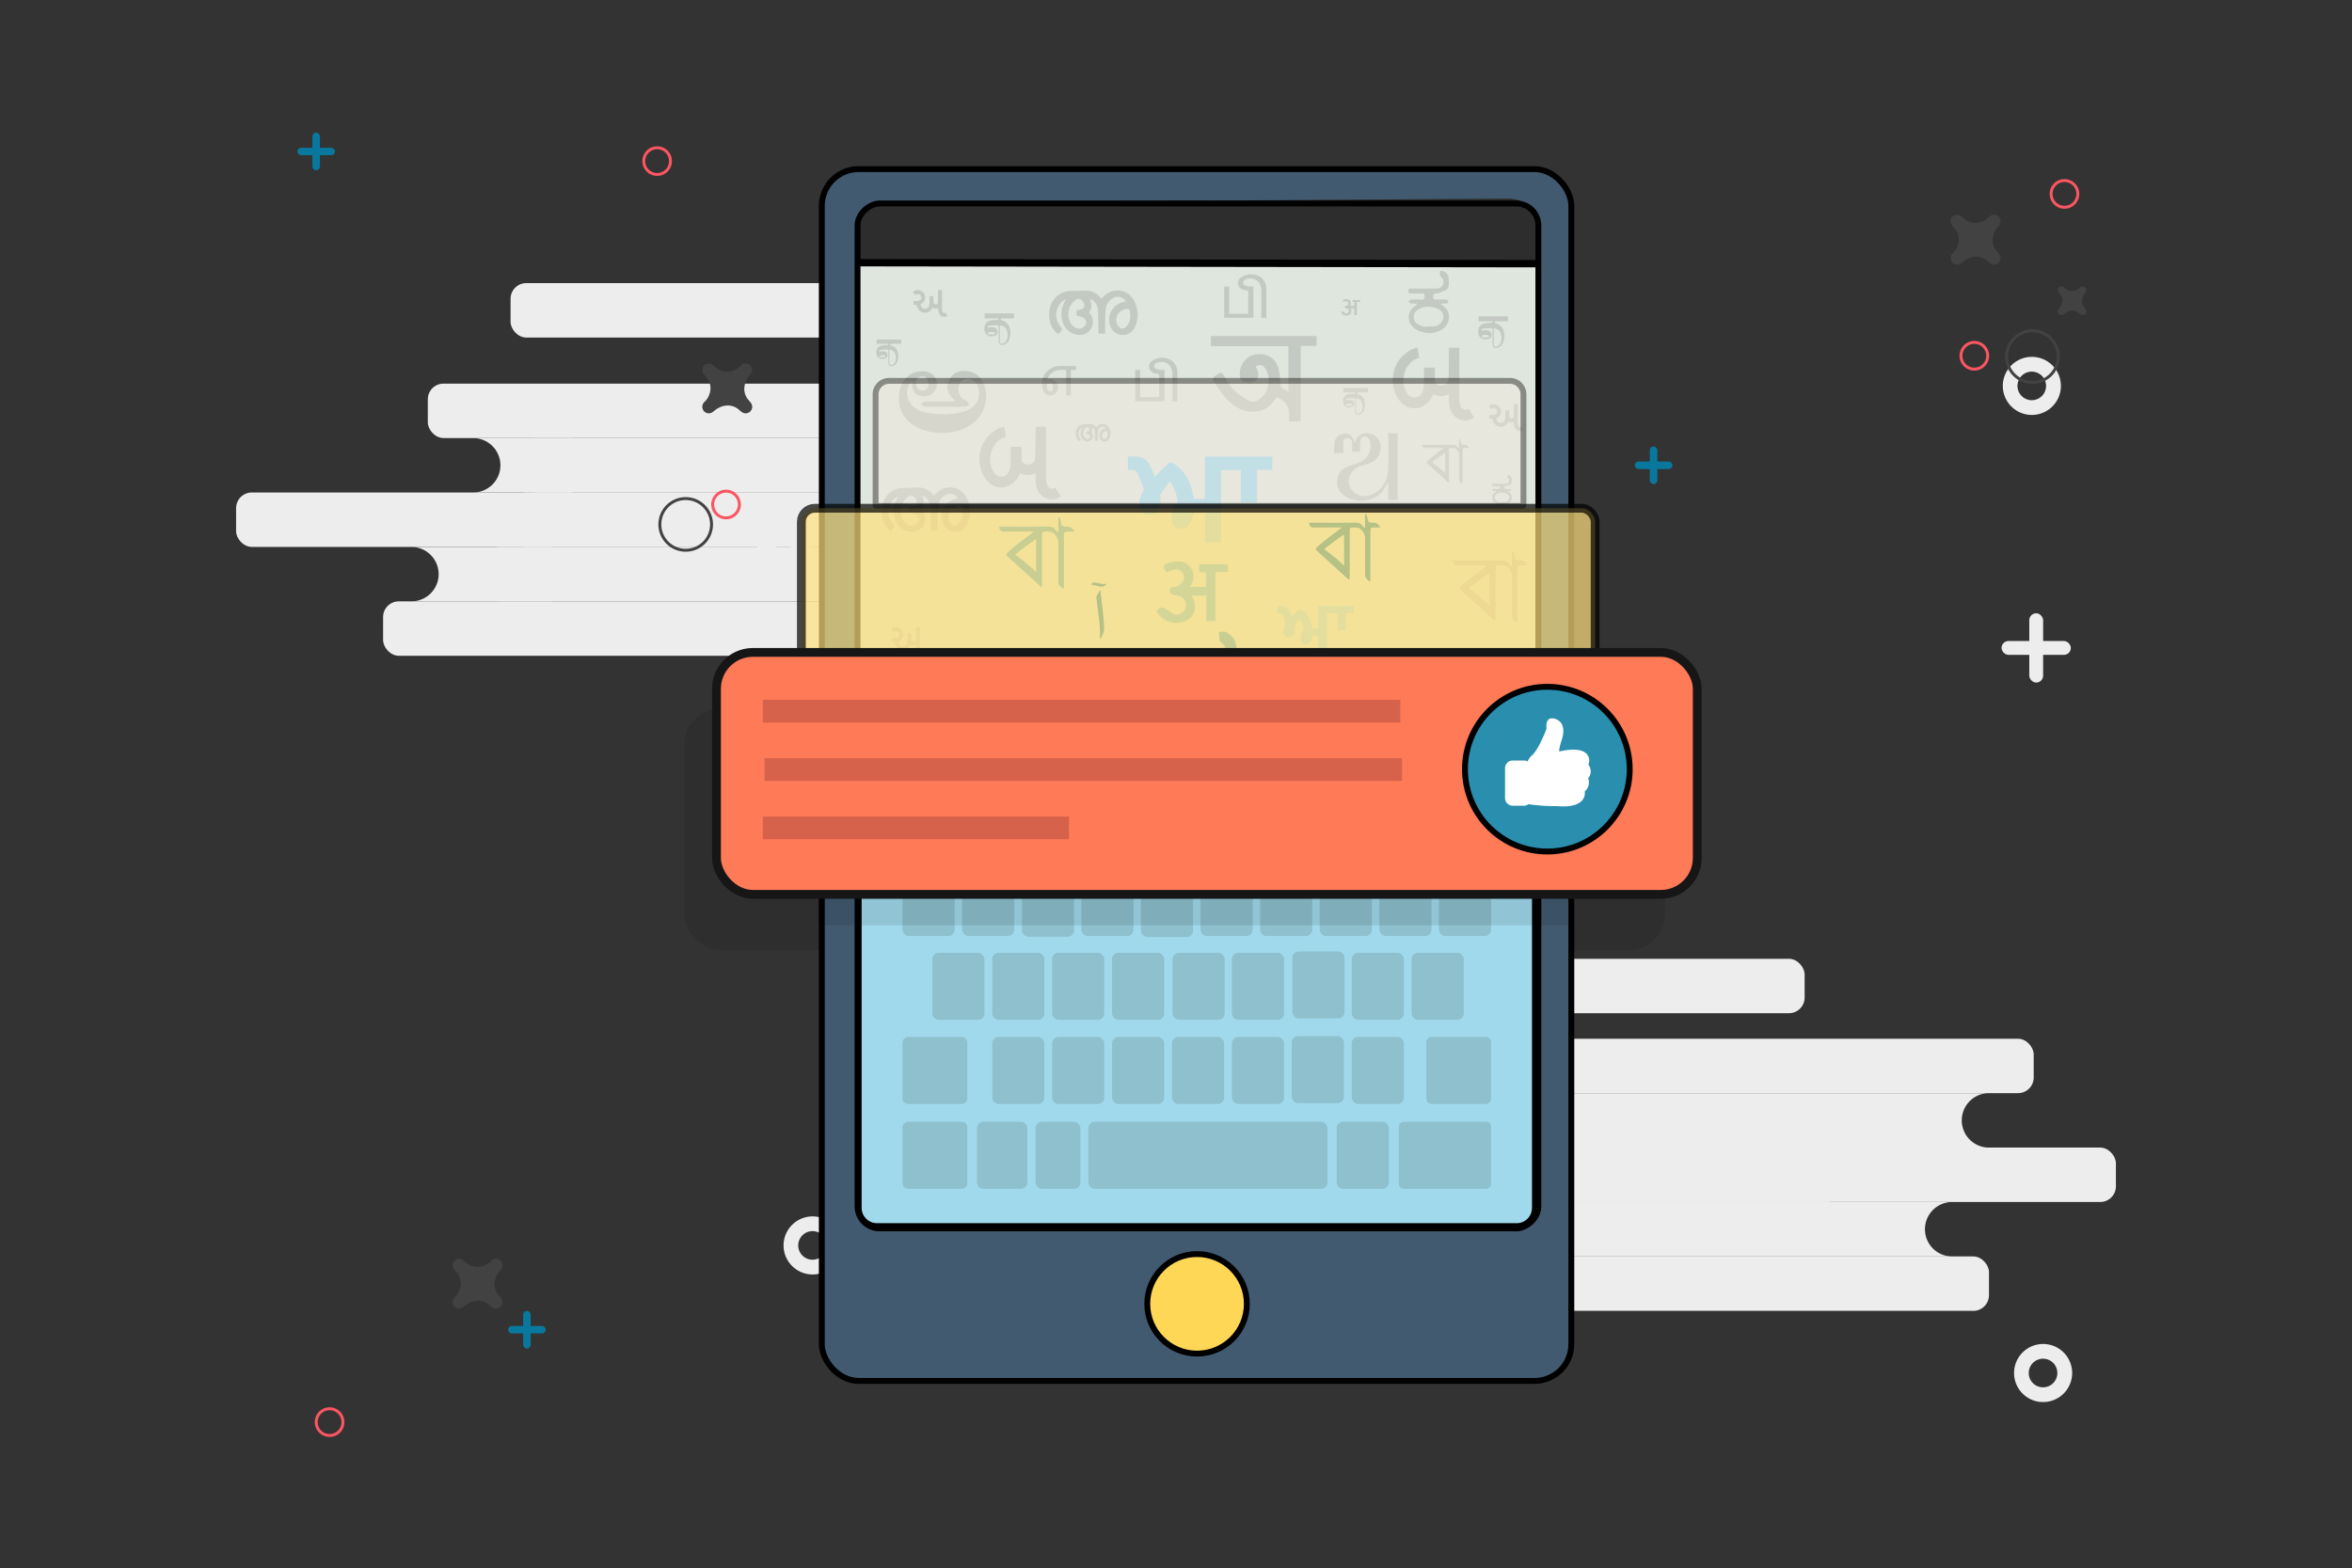 <svg id="Layer_1" data-name="Layer 1" xmlns="http://www.w3.org/2000/svg" xmlns:xlink="http://www.w3.org/1999/xlink" viewBox="0 0 1600 1067"><rect x="0" y="0" width="1600" height="1067" fill="#333333" stroke="none"/><defs><style>.cls-1,.cls-12,.cls-13,.cls-3,.cls-6{fill:none;}.cls-2{fill:#ededed;}.cls-3{stroke:#fb5662;}.cls-11,.cls-12,.cls-13,.cls-18,.cls-20,.cls-21,.cls-23,.cls-25,.cls-3,.cls-6,.cls-8{stroke-miterlimit:10;}.cls-3,.cls-6{stroke-width:2px;}.cls-4{fill:#424242;}.cls-5{fill:#09789e;}.cls-6{stroke:#424242;}.cls-7{opacity:0.1;}.cls-8{fill:#415a70;}.cls-11,.cls-12,.cls-13,.cls-18,.cls-20,.cls-21,.cls-25,.cls-8{stroke:#000;}.cls-11,.cls-12,.cls-18,.cls-20,.cls-25,.cls-8{stroke-width:4px;}.cls-9{fill:#dfe6de;}.cls-10{fill:#2d2d2d;}.cls-11{fill:#ffd757;}.cls-13{stroke-width:5px;}.cls-14{fill:#48a6c4;}.cls-15{fill:#c4c9c3;}.cls-16{fill:#6ebed8;}.cls-17,.cls-18{fill:#a1d9ec;}.cls-19{fill:#8ec0ce;}.cls-20{fill:#f2eadd;opacity:0.4;}.cls-21{fill:#ffe07d;opacity:0.7;}.cls-21,.cls-23{stroke-width:6px;}.cls-22{clip-path:url(#clip-path);}.cls-23{fill:#ff7a57;stroke:#161616;}.cls-24{fill:#d6624c;}.cls-25{fill:#2a8eaf;}.cls-26{clip-path:url(#clip-path-2);}.cls-27{fill:#fff;}</style><clipPath id="clip-path"><rect class="cls-1" x="556.29" y="452.27" width="513" height="192"/></clipPath><clipPath id="clip-path-2"><rect class="cls-1" x="1023.84" y="488.74" width="58.31" height="60.15"/></clipPath></defs><title>user Base</title><rect class="cls-2" x="922.23" y="780.82" width="517.16" height="37.03" rx="10.66" ry="10.66"/><rect class="cls-2" x="735.89" y="780.82" width="517.16" height="37.03" rx="10.66" ry="10.66"/><path class="cls-2" d="M1334.53,762.31h0a18.52,18.52,0,0,1,18.52-18.52H940.75a18.52,18.52,0,0,0-18.52,18.52h0a18.52,18.52,0,0,0,18.52,18.52h412.3A18.52,18.52,0,0,1,1334.53,762.31Z"/><path class="cls-2" d="M1309.49,836.37h0A18.52,18.52,0,0,1,1328,817.86H915.7a18.52,18.52,0,0,0-18.52,18.52h0a18.52,18.52,0,0,0,18.52,18.52H1328A18.52,18.52,0,0,1,1309.49,836.37Z"/><path class="cls-2" d="M873.68,836.37h0a18.52,18.52,0,0,1-18.52,18.52h95.78v-37H855.17A18.52,18.52,0,0,1,873.68,836.37Z"/><path class="cls-2" d="M915.7,762.31h0a18.52,18.52,0,0,1-18.52,18.52h67.66v-37H897.18A18.52,18.52,0,0,1,915.7,762.31Z"/><rect class="cls-2" x="866.31" y="706.76" width="517.16" height="37.03" rx="10.66" ry="10.66"/><rect class="cls-2" x="762.6" y="652.37" width="465.04" height="37.03" rx="10.66" ry="10.66"/><rect class="cls-2" x="835.89" y="854.89" width="517.16" height="37.03" rx="10.66" ry="10.66"/><rect class="cls-2" x="346.95" y="335.09" width="517.16" height="37.03" rx="10.66" ry="10.66"/><rect class="cls-2" x="160.61" y="335.09" width="517.16" height="37.03" rx="10.66" ry="10.66"/><path class="cls-2" d="M759.25,316.57h0a18.52,18.52,0,0,1,18.52-18.52H365.47A18.52,18.52,0,0,0,347,316.57h0a18.52,18.52,0,0,0,18.52,18.52h412.3A18.52,18.52,0,0,1,759.25,316.57Z"/><path class="cls-2" d="M734.2,390.64h0a18.52,18.52,0,0,1,18.52-18.52H340.42a18.52,18.52,0,0,0-18.52,18.52h0a18.52,18.52,0,0,0,18.52,18.52h412.3A18.52,18.52,0,0,1,734.2,390.64Z"/><path class="cls-2" d="M298.4,390.64h0a18.52,18.52,0,0,1-18.52,18.52h95.78v-37H279.89A18.52,18.52,0,0,1,298.4,390.64Z"/><path class="cls-2" d="M340.42,316.57h0a18.52,18.52,0,0,1-18.52,18.52h67.66v-37H321.9A18.52,18.52,0,0,1,340.42,316.57Z"/><rect class="cls-2" x="291.03" y="261.02" width="517.16" height="37.03" rx="10.66" ry="10.66"/><rect class="cls-2" x="347.32" y="192.64" width="465.04" height="37.03" rx="10.66" ry="10.66"/><rect class="cls-2" x="260.61" y="409.16" width="517.16" height="37.03" rx="10.66" ry="10.66"/><circle class="cls-3" cx="224.21" cy="967.62" r="9.11"/><circle class="cls-3" cx="1404.4" cy="131.93" r="9.11"/><path class="cls-4" d="M1415,213.67l-14.52-14.52a2.57,2.57,0,0,1,3.63-3.63L1418.67,210a2.57,2.57,0,0,1-3.63,3.63Z"/><path class="cls-4" d="M1400.52,213.67a2.57,2.57,0,0,1,0-3.63L1415,195.52a2.57,2.57,0,0,1,3.63,3.63l-14.52,14.52A2.57,2.57,0,0,1,1400.52,213.67Z"/><path class="cls-4" d="M1418.69,199.13c-1.65,1.74-4.42,6.58,0,10.91-5.9-2.57-7.41-6.13-7.41-6.13Z"/><path class="cls-4" d="M1404.12,213.7c1.74-1.65,6.58-4.42,10.91,0-2.57-5.9-6.13-7.41-6.13-7.41Z"/><path class="cls-4" d="M1415.18,195.62c-1.74,1.65-6.58,4.42-10.91,0,2.57,5.9,6.13,7.41,6.13,7.41Z"/><path class="cls-4" d="M1400.61,210.19c1.65-1.74,4.42-6.58,0-10.91,5.9,2.57,7.41,6.13,7.41,6.13Z"/><path class="cls-4" d="M334.24,889.07,309.17,864a4.43,4.43,0,0,1,6.27-6.27l25.07,25.07a4.43,4.43,0,0,1-6.27,6.27Z"/><path class="cls-4" d="M309.17,889.07a4.43,4.43,0,0,1,0-6.27l25.07-25.07A4.43,4.43,0,0,1,340.5,864l-25.07,25.07A4.43,4.43,0,0,1,309.17,889.07Z"/><path class="cls-4" d="M340.54,864c-2.85,3-7.63,11.37,0,18.84-10.18-4.44-12.79-10.58-12.79-10.58Z"/><path class="cls-4" d="M315.38,889.13c3-2.85,11.37-7.63,18.84,0-4.44-10.18-10.58-12.79-10.58-12.79Z"/><path class="cls-4" d="M334.48,857.9c-3,2.85-11.37,7.63-18.84,0,4.44,10.18,10.58,12.79,10.58,12.79Z"/><path class="cls-4" d="M309.32,883.07c2.85-3,7.63-11.37,0-18.84,10.18,4.44,12.79,10.58,12.79,10.58Z"/><path class="cls-4" d="M1353.32,178.73l-25.07-25.07a4.43,4.43,0,1,1,6.27-6.27l25.07,25.07a4.43,4.43,0,0,1-6.27,6.27Z"/><path class="cls-4" d="M1328.25,178.73a4.43,4.43,0,0,1,0-6.27l25.07-25.07a4.43,4.43,0,0,1,6.27,6.27l-25.07,25.07A4.43,4.43,0,0,1,1328.25,178.73Z"/><path class="cls-4" d="M1359.63,153.62c-2.85,3-7.63,11.37,0,18.84-10.18-4.44-12.79-10.58-12.79-10.58Z"/><path class="cls-4" d="M1334.46,178.78c3-2.85,11.37-7.63,18.84,0-4.44-10.18-10.58-12.79-10.58-12.79Z"/><path class="cls-4" d="M1353.57,147.56c-3,2.85-11.37,7.63-18.84,0,4.44,10.18,10.58,12.79,10.58,12.79Z"/><path class="cls-4" d="M1328.4,172.72c2.85-3,7.63-11.37,0-18.84,10.18,4.44,12.79,10.58,12.79,10.58Z"/><rect class="cls-5" x="345.66" y="902.17" width="25.59" height="5.11" rx="2.55" ry="2.55"/><rect class="cls-5" x="355.89" y="891.92" width="5.11" height="25.6" rx="2.55" ry="2.55"/><rect class="cls-5" x="202.3" y="100.51" width="25.59" height="5.11" rx="2.55" ry="2.55"/><rect class="cls-5" x="212.54" y="90.27" width="5.11" height="25.6" rx="2.55" ry="2.55"/><circle class="cls-3" cx="1343.13" cy="242.08" r="9.11" transform="translate(889.6 1529.29) rotate(-80.81)"/><path class="cls-2" d="M1379.06,282.08a19.76,19.76,0,1,1,22.66-16.35A19.78,19.78,0,0,1,1379.06,282.08Zm4.71-29.11a9.73,9.73,0,1,0,8,11.16A9.74,9.74,0,0,0,1383.77,253Z"/><circle class="cls-6" cx="1382.67" cy="242.64" r="17.59" transform="translate(922.28 1568.79) rotate(-80.81)"/><path class="cls-2" d="M549.64,866.91a19.76,19.76,0,1,1,22.66-16.35A19.78,19.78,0,0,1,549.64,866.91Zm4.71-29.11a9.73,9.73,0,1,0,8,11.16A9.74,9.74,0,0,0,554.35,837.8Z"/><path class="cls-2" d="M1386.72,953.72a19.76,19.76,0,1,1,22.66-16.35A19.78,19.78,0,0,1,1386.72,953.72Zm4.71-29.11a9.73,9.73,0,1,0,8,11.16A9.74,9.74,0,0,0,1391.43,924.61Z"/><circle class="cls-3" cx="447.03" cy="109.62" r="9.11"/><path class="cls-4" d="M504.13,279.93l-25.07-25.07a4.43,4.43,0,1,1,6.27-6.27l25.07,25.07a4.43,4.43,0,0,1-6.27,6.27Z"/><path class="cls-4" d="M479.06,279.93a4.43,4.43,0,0,1,0-6.27l25.07-25.07a4.43,4.43,0,1,1,6.27,6.27l-25.07,25.07A4.43,4.43,0,0,1,479.06,279.93Z"/><path class="cls-4" d="M510.43,254.82c-2.85,3-7.63,11.37,0,18.84-10.18-4.44-12.79-10.58-12.79-10.58Z"/><path class="cls-4" d="M485.27,280c3-2.85,11.37-7.63,18.84,0-4.44-10.18-10.58-12.79-10.58-12.79Z"/><path class="cls-4" d="M504.37,248.76c-3,2.85-11.37,7.63-18.84,0,4.44,10.18,10.58,12.79,10.58,12.79Z"/><path class="cls-4" d="M479.21,273.92c2.85-3,7.63-11.37,0-18.84,10.18,4.44,12.79,10.58,12.79,10.58Z"/><circle class="cls-3" cx="493.93" cy="343.27" r="9.11" transform="translate(76.16 776.03) rotate(-80.81)"/><path class="cls-2" d="M529.86,383.28a19.76,19.76,0,1,1,22.66-16.35A19.78,19.78,0,0,1,529.86,383.28Zm4.71-29.11a9.73,9.73,0,1,0,8,11.16A9.74,9.74,0,0,0,534.58,354.17Z"/><circle class="cls-6" cx="466.48" cy="356.83" r="17.59" transform="translate(39.71 760.32) rotate(-80.81)"/><rect class="cls-5" x="1112.09" y="314.02" width="25.59" height="5.11" rx="2.55" ry="2.55"/><rect class="cls-5" x="1122.33" y="303.77" width="5.11" height="25.6" rx="2.55" ry="2.55"/><rect class="cls-2" x="1361.6" y="436.15" width="47.12" height="9.41" rx="4.7" ry="4.7"/><rect class="cls-2" x="1380.46" y="417.28" width="9.42" height="47.15" rx="4.7" ry="4.7"/><rect class="cls-7" x="465.5" y="481.93" width="667.2" height="164.61" rx="24.75" ry="24.75"/><rect class="cls-8" x="559.06" y="115.07" width="509.87" height="824.51" rx="25.01" ry="25.01"/><rect class="cls-9" x="465.31" y="255.56" width="697.38" height="463.14" rx="15.01" ry="15.01" transform="translate(1301.12 -326.88) rotate(90)"/><path class="cls-10" d="M1047.15,179.07h-464V158.4a20.33,20.33,0,0,1,20.33-20.33l422.5-3a21.17,21.17,0,0,1,21.17,21.17Z"/><circle class="cls-11" cx="814.32" cy="887.14" r="33.87"/><rect class="cls-12" x="466.26" y="255.56" width="697.38" height="463.14" rx="15.01" ry="15.01" transform="translate(1302.07 -327.82) rotate(90)"/><line class="cls-13" x1="582.16" y1="178.74" x2="1047.49" y2="179.41"/><path class="cls-14" d="M708.15,399.35c-.54-.67-22.53-20.4-23.63-21.62-1.44-1.6,19.26-16,18.64-16-6.71-.07-13.43-.11-20.14,0-2.29,0-3.08-1.07-3.42-3.44h3c10,0,20,.08,30-.06,2.43,0,4.34.39,5.65,2.53.33.54,1.48,1.34,1.71,1.22v-9.85l.83-.21a11.92,11.92,0,0,1,1,3.27c0,2.49,1.42,3.27,3.54,3.08,2.48-.23,4.1.87,5.65,3.43-1.8,0-3.26.11-4.68,0-2-.2-2.56.66-2.55,2.6.07,11.19,0,22.38,0,33.57,0,.87,0,1.74,0,2.66a5.18,5.18,0,0,1-3.79-5.13q0-12,0-24c0-.88.05-1.76,0-2.64a8.5,8.5,0,0,0-2.12-4.81c-2-2.58-4.21-2.14-6.64-2.27-1.79-.1-2.36.62-2.34,2.37.08,6,0,12,0,18q0,7.31,0,14.63c0,.78-.07,1.55-.1,2.33Zm-3.29-10V366.8c-3.93,2.4-11.12,8-14.08,10.32l.26.73C692,378.21,702.16,386.18,704.86,389.35Z"/><path class="cls-15" d="M1016.7,422.33c-.54-.67-22.53-20.4-23.63-21.62-1.44-1.6,19.26-16,18.64-16-6.71-.07-13.43-.11-20.14,0-2.29,0-3.08-1.07-3.42-3.44h3c10,0,20,.08,30-.06,2.43,0,4.34.39,5.65,2.53.33.54,1.48,1.34,1.71,1.22V375.1l.83-.21a11.92,11.92,0,0,1,1,3.27c0,2.49,1.42,3.27,3.54,3.08,2.48-.23,4.1.87,5.65,3.43-1.8,0-3.26.11-4.68,0-2-.2-2.56.66-2.55,2.6.07,11.19,0,22.38,0,33.57,0,.87,0,1.74,0,2.66a5.18,5.18,0,0,1-3.79-5.13q0-12,0-24c0-.88.05-1.76,0-2.64a8.5,8.5,0,0,0-2.12-4.81c-2-2.58-4.21-2.14-6.64-2.27-1.79-.1-2.36.62-2.34,2.37.08,6,0,12,0,18q0,7.31,0,14.63c0,.78-.07,1.55-.1,2.33Zm-3.29-10V389.78c-3.93,2.4-11.12,8-14.08,10.32l.26.73C1000.53,401.2,1010.71,409.16,1013.41,412.34Z"/><path class="cls-5" d="M917.44,394.42c-.51-.63-21.27-19.25-22.31-20.41-1.36-1.51,18.17-15.08,17.59-15.09-6.34-.07-12.67-.1-19,0-2.16,0-2.9-1-3.23-3.25h2.85c9.43,0,18.86.08,28.29-.05,2.29,0,4.09.37,5.33,2.38.31.51,1.39,1.26,1.61,1.15v-9.3l.78-.2a11.25,11.25,0,0,1,1,3.09c0,2.35,1.34,3.09,3.34,2.91,2.34-.22,3.87.82,5.34,3.24-1.7,0-3.07.11-4.42,0-1.93-.19-2.42.63-2.4,2.46.07,10.56,0,21.12,0,31.68,0,.82,0,1.64,0,2.51a4.89,4.89,0,0,1-3.58-4.84q0-11.32,0-22.63c0-.83.05-1.66,0-2.49a8,8,0,0,0-2-4.54c-1.93-2.43-4-2-6.26-2.14-1.69-.09-2.23.58-2.21,2.24.07,5.66,0,11.31,0,17q0,6.9,0,13.8c0,.73-.06,1.46-.1,2.2ZM914.33,385V363.7c-3.71,2.26-10.5,7.54-13.29,9.74l.25.69C902.18,374.47,911.79,382,914.33,385Z"/><path class="cls-15" d="M985.2,328.29c-.34-.42-14-12.7-14.72-13.47-.9-1,12-10,11.61-10-4.18,0-8.36-.07-12.54,0-1.42,0-1.92-.66-2.13-2.14h1.88c6.22,0,12.45.05,18.67,0,1.51,0,2.7.24,3.52,1.57.2.33.92.83,1.06.76v-6.13l.52-.13a7.43,7.43,0,0,1,.64,2c0,1.55.88,2,2.21,1.92,1.54-.14,2.55.54,3.52,2.14-1.12,0-2,.07-2.92,0-1.27-.13-1.59.41-1.59,1.62,0,7,0,13.94,0,20.91,0,.54,0,1.08,0,1.66a3.23,3.23,0,0,1-2.36-3.19q0-7.47,0-14.93c0-.55,0-1.1,0-1.64a5.29,5.29,0,0,0-1.32-3c-1.27-1.6-2.62-1.33-4.13-1.42-1.12-.06-1.47.38-1.46,1.48,0,3.73,0,7.47,0,11.2q0,4.55,0,9.11c0,.48,0,1-.06,1.45Zm-2.05-6.22V308c-2.45,1.49-6.93,5-8.77,6.43l.16.45A63.84,63.84,0,0,1,983.15,322.07Z"/><path class="cls-16" d="M800.4,701.91c-.53-.66-22.19-20.09-23.27-21.3-1.42-1.58,19-15.74,18.35-15.75-6.61-.07-13.22-.11-19.83,0-2.25,0-3-1.05-3.37-3.39h3c9.84,0,19.68.08,29.52-.06,2.39,0,4.27.38,5.56,2.49.32.53,1.46,1.32,1.68,1.2v-9.7l.82-.21a11.74,11.74,0,0,1,1,3.22c0,2.46,1.4,3.22,3.49,3,2.44-.23,4,.86,5.57,3.38-1.78,0-3.21.11-4.61,0-2-.2-2.52.65-2.51,2.56.07,11,0,22,0,33.06,0,.86,0,1.71,0,2.62a5.1,5.1,0,0,1-3.73-5q0-11.81,0-23.61c0-.87.05-1.74,0-2.6A8.37,8.37,0,0,0,810,667c-2-2.54-4.15-2.11-6.53-2.24-1.76-.1-2.33.61-2.3,2.34.08,5.9,0,11.81,0,17.71q0,7.2,0,14.4c0,.76-.07,1.53-.1,2.29Zm-3.24-9.84V669.85c-3.87,2.36-11,7.87-13.87,10.16l.26.72C784.48,681.09,794.5,688.94,797.15,692.07Z"/><path class="cls-16" d="M949.53,617.32c-3.19-2.08-3.12-5.49.24-7.24,2.91-1.51,6.1-2.48,9.12-3.8,3.73-1.64,5.32-4.68,4-8.47a6.77,6.77,0,0,0-3.66-3.35c-1.87-.74-3.11.71-3.94,2.6.57.43,1.25.72,1.57,1.24.72,1.15,1.83,2.46,1.74,3.62-.13,1.76-1.24,3.67-3.31,3.67a5.92,5.92,0,0,1-4.12-1.64c-2.91-3.46-1.91-9.45,1.91-12.15,1.76-1.25,3.76-2.78,5.75-2.94,3.8-.32,7.54,1.8,9.37,6.63,2.19,5.8.2,10.39-3.36,14.72,5.61,6,3.78,14.28-4.44,18-5.59,2.51-13.18-.43-16.9-4.8a22.67,22.67,0,0,1-.74-27.76c3.11-4.1,6.66-7.86,9.9-11.86,1.21-1.49,2.06-3.27,3.13-4.88a7.61,7.61,0,0,1,1.17-1.14A5.46,5.46,0,0,1,958,579c1.47,3.53-.73,6-2.6,8.51-3.18,4.2-6.68,8.18-9.7,12.48a13.16,13.16,0,0,0-2.14,6.13c-.72,8,1.25,14.58,10,17.66,3.47,1.22,8.89-2.59,8.77-6.26-.05-1.63-2.55-4.4-4.18-4.65A8.72,8.72,0,0,0,949.53,617.32Z"/><path class="cls-14" d="M830.78,473.49c2.2,1.79,4.66,3.35,6.57,5.4,6.94,7.46,4.45,22.37-6,28a33.82,33.82,0,0,1-14.11,4.29c-5.18.26-10.63-1.36-15.68-3-2.9-1-5.42-3.4-7.82-5.51-7.18-6.31-7.57-20,3-26.75a7.11,7.11,0,0,0,3-3.53,66.34,66.34,0,0,1-8.55-.12c-1.11-.14-2-1.66-3-2.54,1-.85,2.06-2.37,3.15-2.43,4.82-.27,9.68-.27,14.51-.08,3.19.13,3.52-1.53,3.55-4.08s-.61-4.12-3.66-4c-4.39.18-8.8,0-13.2,0-2.21,0-4.42.36-4.45-3.14s2-3.31,4.31-3.3c10.7,0,21.41-.09,32.11.07,4.11.06,7.26-1.19,8.83-5.06A8.83,8.83,0,0,0,831,437.31c-.42-.4-1.25-.69-1.31-1.11-.29-2.06-.38-4.15-.54-6.23,1.76,0,3.85-.5,5.23.25,4,2.19,6.56,5.61,6.61,10.52.11,12,1,12.5-12,17.54a8.79,8.79,0,0,1-3.81.78c-3.55-.35-4.51,1.14-4.5,4.55,0,3.62,2,3.56,4.55,3.53,4.25-.07,8.52-.18,12.75.12,1,.07,2,1.7,2.94,2.62-.93.82-1.77,2.18-2.81,2.35a43.65,43.65,0,0,1-6.88.11Zm-17.49,28.79c6.52-.21,11.79.76,16.43-3.55,6.9-6.42,4.64-15.41-1.25-18.6a35.15,35.15,0,0,0-16.23-3.74c-4.19,0-8.71,2.22-12.48,4.48-5.85,3.51-6,14-.68,17.52C803.79,501.48,808.77,503.45,813.29,502.29Z"/><path class="cls-15" d="M805.24,808.1a31.91,31.91,0,0,1,3.41,2.81c3.61,3.88,2.31,11.62-3.11,14.53a17.57,17.57,0,0,1-7.33,2.23,23.33,23.33,0,0,1-8.15-1.57,12.94,12.94,0,0,1-4.06-2.86,8.83,8.83,0,0,1,1.56-13.9,3.7,3.7,0,0,0,1.56-1.83,34.47,34.47,0,0,1-4.44-.06c-.58-.08-1.06-.86-1.58-1.32.54-.44,1.07-1.23,1.64-1.26,2.51-.14,5-.14,7.54,0,1.66.07,1.83-.8,1.84-2.12s-.32-2.14-1.9-2.08c-2.28.09-4.57,0-6.86,0-1.15,0-2.3.19-2.31-1.63s1-1.72,2.24-1.72c5.56,0,11.13,0,16.69,0,2.14,0,3.77-.62,4.59-2.63a4.59,4.59,0,0,0-1.19-5.39c-.22-.21-.65-.36-.68-.58-.15-1.07-.2-2.16-.28-3.24.92,0,2-.26,2.72.13a6,6,0,0,1,3.43,5.47c.06,6.26.51,6.5-6.26,9.12a4.57,4.57,0,0,1-2,.41c-1.84-.18-2.34.59-2.34,2.36s1.05,1.85,2.37,1.83c2.21,0,4.43-.1,6.62.06.54,0,1,.89,1.53,1.36-.48.43-.92,1.13-1.46,1.22a22.68,22.68,0,0,1-3.58.06Zm-9.09,15c3.39-.11,6.13.4,8.54-1.85,3.59-3.34,2.41-8-.65-9.67a18.27,18.27,0,0,0-8.43-1.94c-2.18,0-4.53,1.16-6.48,2.33-3,1.82-3.11,7.3-.35,9.11C791.21,822.65,793.8,823.67,796.15,823.07Z"/><path class="cls-15" d="M1025.85,334.33a15.57,15.57,0,0,1,1.67,1.37c1.76,1.89,1.13,5.67-1.52,7.09a8.57,8.57,0,0,1-3.58,1.09,11.38,11.38,0,0,1-4-.77,6.31,6.31,0,0,1-2-1.4,4.31,4.31,0,0,1,.76-6.78,1.8,1.8,0,0,0,.76-.9,16.82,16.82,0,0,1-2.17,0c-.28,0-.52-.42-.77-.65.27-.21.52-.6.8-.62,1.22-.07,2.45-.07,3.68,0,.81,0,.89-.39.9-1s-.15-1-.93-1c-1.11,0-2.23,0-3.35,0-.56,0-1.12.09-1.13-.8s.5-.84,1.09-.84c2.71,0,5.43,0,8.14,0a2.1,2.1,0,0,0,2.24-1.28,2.24,2.24,0,0,0-.58-2.63c-.11-.1-.32-.18-.33-.28-.07-.52-.1-1.05-.14-1.58.45,0,1-.13,1.33.06a2.93,2.93,0,0,1,1.68,2.67c0,3.05.25,3.17-3.05,4.45a2.23,2.23,0,0,1-1,.2c-.9-.09-1.14.29-1.14,1.15s.51.9,1.15.89c1.08,0,2.16,0,3.23,0,.26,0,.5.43.74.66-.24.21-.45.55-.71.6a11.07,11.07,0,0,1-1.75,0Zm-4.43,7.3c1.65-.05,3,.19,4.17-.9a2.87,2.87,0,0,0-.32-4.72,8.91,8.91,0,0,0-4.11-.95,6.66,6.66,0,0,0-3.16,1.14,2.86,2.86,0,0,0-.17,4.44A4.69,4.69,0,0,0,1021.42,341.63Z"/><path class="cls-15" d="M1027.85,533.33a15.57,15.57,0,0,1,1.67,1.37c1.76,1.89,1.13,5.67-1.52,7.09a8.57,8.57,0,0,1-3.58,1.09,11.38,11.38,0,0,1-4-.77,6.31,6.31,0,0,1-2-1.4,4.31,4.31,0,0,1,.76-6.78,1.8,1.8,0,0,0,.76-.9,16.82,16.82,0,0,1-2.17,0c-.28,0-.52-.42-.77-.65.27-.21.52-.6.8-.62,1.22-.07,2.45-.07,3.68,0,.81,0,.89-.39.9-1s-.15-1-.93-1c-1.11,0-2.23,0-3.35,0-.56,0-1.12.09-1.13-.8s.5-.84,1.09-.84c2.71,0,5.43,0,8.14,0a2.1,2.1,0,0,0,2.24-1.28,2.24,2.24,0,0,0-.58-2.63c-.11-.1-.32-.18-.33-.28-.07-.52-.1-1.05-.14-1.58.45,0,1-.13,1.33.06a2.93,2.93,0,0,1,1.68,2.67c0,3.05.25,3.17-3.05,4.45a2.23,2.23,0,0,1-1,.2c-.9-.09-1.14.29-1.14,1.15s.51.9,1.15.89c1.08,0,2.16,0,3.23,0,.26,0,.5.43.74.66-.24.21-.45.55-.71.6a11.07,11.07,0,0,1-1.75,0Zm-4.43,7.3c1.65-.05,3,.19,4.17-.9a2.87,2.87,0,0,0-.32-4.72,8.91,8.91,0,0,0-4.11-.95,6.66,6.66,0,0,0-3.16,1.14,2.86,2.86,0,0,0-.17,4.44A4.69,4.69,0,0,0,1023.42,540.63Z"/><path class="cls-15" d="M980.24,207.1a31.91,31.91,0,0,1,3.41,2.81c3.61,3.88,2.31,11.62-3.11,14.53a17.57,17.57,0,0,1-7.33,2.23,23.33,23.33,0,0,1-8.15-1.57,12.94,12.94,0,0,1-4.06-2.86,8.83,8.83,0,0,1,1.56-13.9,3.7,3.7,0,0,0,1.56-1.83,34.47,34.47,0,0,1-4.44-.06c-.58-.08-1.06-.86-1.58-1.32.54-.44,1.07-1.23,1.64-1.26,2.51-.14,5-.14,7.54,0,1.66.07,1.83-.8,1.84-2.12s-.32-2.14-1.9-2.08c-2.28.09-4.57,0-6.86,0-1.15,0-2.3.19-2.31-1.63s1-1.72,2.24-1.72c5.56,0,11.13,0,16.69,0,2.14,0,3.77-.62,4.59-2.63a4.59,4.59,0,0,0-1.19-5.39c-.22-.21-.65-.36-.68-.58-.15-1.07-.2-2.16-.28-3.24.92,0,2-.26,2.72.13a6,6,0,0,1,3.43,5.47c.06,6.26.51,6.5-6.26,9.12a4.57,4.57,0,0,1-2,.41c-1.84-.18-2.34.59-2.34,2.36s1.05,1.85,2.37,1.83c2.21,0,4.43-.1,6.62.06.54,0,1,.89,1.53,1.36-.48.43-.92,1.13-1.46,1.22a22.68,22.68,0,0,1-3.58.06Zm-9.09,15c3.39-.11,6.13.4,8.54-1.85,3.59-3.34,2.41-8-.65-9.67a18.27,18.27,0,0,0-8.43-1.94c-2.18,0-4.53,1.16-6.48,2.33-3,1.82-3.11,7.3-.35,9.11C966.21,221.65,968.8,222.67,971.15,222.07Z"/><path class="cls-15" d="M944.35,294.77h6.42V340.2h-6.31V328.85l-.63-.22c-.37.69-.79,1.36-1.11,2.07-5,10.84-19.34,12.47-27.54,7a11.4,11.4,0,0,1-5.48-11.28c.43-4.42,3-7.28,6.93-8.92,2.52-1,5.19-1.72,7.76-2.66a12,12,0,0,0,7.55-14.48c-.55-1.92-1.53-3.5-3.79-3.38s-2.71,2.08-2.87,3.83c-.19,2.09,0,4.22,0,6.55h-5.38c0-1.88.05-3.71,0-5.54-.07-2.07-.86-3.76-3.2-3.77s-2.86,1.85-2.91,3.7c-.06,2.1.17,4.21.29,6.53h-6.62a55.78,55.78,0,0,1,.45-7.71,6.92,6.92,0,0,1,6.88-5.54c3.53,0,5.24,1.48,6.72,6.18a10.06,10.06,0,0,0,.57-.93c2-4.51,4.88-6.1,9.45-5.28a8.72,8.72,0,0,1,7.58,8.56c.31,5.82-2.16,9.61-7.84,11.81-2,.76-4.06,1.21-6.06,1.91-5.15,1.79-8.58,7.06-7.64,11.63,1.52,7.36,9.86,10.9,17,7,6.9-3.78,9.56-10.2,9.85-17.65.27-6.8.06-13.61.07-20.42C944.35,296.94,944.35,296,944.35,294.77Z"/><path class="cls-15" d="M992.36,623.33a.51.51,0,0,0-.54-.51c-1.61.07-3.1.09-4.57.28a2.73,2.73,0,0,0-1,.3.51.51,0,0,0,.43.92,5.5,5.5,0,0,1,2.75-.19,2.43,2.43,0,0,1,2.27,2.44c0,1.36-.58,2.09-2.06,2.45-2.71.66-4.87-.5-5.34-2.88-.62-3.14.93-5.67,3.81-6.07,1.23-.17,2.48-.2,3.73-.28a.5.5,0,0,0,.48-.49c0-.35-.4-.37-.84-.37h-6.66a.51.51,0,0,1-.51-.51v-1.85a.51.51,0,0,1,.51-.51h15.76a.51.51,0,0,1,.51.51v1.83a.51.51,0,0,1-.48.51l-.59,0c-2,0-3.93,0-5.89,0a1.06,1.06,0,0,0-.25,0,.51.51,0,0,0-.16.9l.24.15c.46.23,1,.31,1.45.54a6.05,6.05,0,0,1,3.27,4,10.55,10.55,0,0,1-.2,6.13,4.83,4.83,0,0,1-3.39,3.38,2,2,0,0,1-2.76-2C992.35,629.24,992.36,626.41,992.36,623.33Zm1.33-.31a.51.51,0,0,0-.64.5c0,3,0,5.85,0,8.71a1.19,1.19,0,0,0,1.64,1.13,3.24,3.24,0,0,0,2.27-2.09,7.77,7.77,0,0,0,.16-5.21A4.36,4.36,0,0,0,993.69,623Zm-5.4,3.67h-.13a11.93,11.93,0,0,0-1.57.24c-.23.06-.55.36-.55.55s.3.6.5.61a32.44,32.44,0,0,0,3.37,0c.19,0,.51-.4.51-.61s-.32-.51-.55-.58A11.17,11.17,0,0,0,988.3,626.7Z"/><path class="cls-15" d="M604.36,238.33a.51.51,0,0,0-.54-.51c-1.61.07-3.1.09-4.57.28a2.73,2.73,0,0,0-1,.3.51.51,0,0,0,.43.92,5.5,5.5,0,0,1,2.75-.19,2.43,2.43,0,0,1,2.27,2.44c0,1.36-.58,2.09-2.06,2.45-2.71.66-4.87-.5-5.34-2.88-.62-3.14.93-5.67,3.81-6.07,1.23-.17,2.48-.2,3.73-.28a.5.5,0,0,0,.48-.49c0-.35-.4-.37-.84-.37h-6.66a.51.51,0,0,1-.51-.51v-1.85a.51.51,0,0,1,.51-.51H612.6a.51.51,0,0,1,.51.51v1.83a.51.51,0,0,1-.48.51l-.59,0c-2,0-3.93,0-5.89,0a1.06,1.06,0,0,0-.25,0,.51.51,0,0,0-.16.9l.24.15c.46.23,1,.31,1.45.54a6.05,6.05,0,0,1,3.27,4,10.55,10.55,0,0,1-.2,6.13,4.83,4.83,0,0,1-3.39,3.38,2,2,0,0,1-2.76-2C604.35,244.24,604.36,241.41,604.36,238.33Zm1.33-.31a.51.51,0,0,0-.64.5c0,3,0,5.85,0,8.71a1.19,1.19,0,0,0,1.64,1.13,3.24,3.24,0,0,0,2.27-2.09,7.77,7.77,0,0,0,.16-5.21A4.36,4.36,0,0,0,605.69,238Zm-5.4,3.67h-.13a11.93,11.93,0,0,0-1.57.24c-.23.06-.55.36-.55.55s.3.6.5.61a32.44,32.44,0,0,0,3.37,0c.19,0,.51-.4.51-.61s-.32-.51-.55-.58A11.17,11.17,0,0,0,600.3,241.7Z"/><path class="cls-15" d="M921.82,271.38a.51.51,0,0,0-.54-.51c-1.61.07-3.1.09-4.57.28a2.73,2.73,0,0,0-1,.3.51.51,0,0,0,.43.92,5.5,5.5,0,0,1,2.75-.19,2.43,2.43,0,0,1,2.27,2.44c0,1.36-.58,2.09-2.06,2.45-2.71.66-4.87-.5-5.34-2.88-.62-3.14.93-5.67,3.81-6.07,1.23-.17,2.48-.2,3.73-.28a.5.5,0,0,0,.48-.49c0-.35-.4-.37-.84-.37H914.3a.51.51,0,0,1-.51-.51v-1.85a.51.51,0,0,1,.51-.51h15.76a.51.51,0,0,1,.51.51v1.83a.51.51,0,0,1-.48.51l-.59,0c-2,0-3.93,0-5.89,0a1.06,1.06,0,0,0-.25,0,.51.51,0,0,0-.16.9l.24.15c.46.23,1,.31,1.45.54a6.05,6.05,0,0,1,3.27,4,10.55,10.55,0,0,1-.2,6.13,4.83,4.83,0,0,1-3.39,3.38,2,2,0,0,1-2.76-2C921.81,277.28,921.82,274.45,921.82,271.38Zm1.33-.31a.51.51,0,0,0-.64.5c0,3,0,5.85,0,8.71a1.19,1.19,0,0,0,1.64,1.13,3.24,3.24,0,0,0,2.27-2.09,7.77,7.77,0,0,0,.16-5.21A4.36,4.36,0,0,0,923.15,271.07Zm-5.4,3.67h-.13a11.93,11.93,0,0,0-1.57.24c-.23.06-.55.36-.55.55s.3.6.5.61a32.44,32.44,0,0,0,3.37,0c.19,0,.51-.4.51-.61s-.32-.51-.55-.58A11.17,11.17,0,0,0,917.76,274.74Z"/><path class="cls-15" d="M915.61,719.39a.51.51,0,0,0-.54-.51c-1.61.07-3.1.09-4.57.28a2.73,2.73,0,0,0-1,.3.51.51,0,0,0,.43.92,5.5,5.5,0,0,1,2.75-.19,2.43,2.43,0,0,1,2.27,2.44c0,1.36-.58,2.09-2.06,2.45-2.71.66-4.87-.5-5.34-2.88-.62-3.14.93-5.67,3.81-6.07,1.23-.17,2.48-.2,3.73-.28a.5.5,0,0,0,.48-.49c0-.35-.4-.37-.84-.37h-6.66a.51.51,0,0,1-.51-.51v-1.85a.51.51,0,0,1,.51-.51h15.76a.51.51,0,0,1,.51.51v1.83a.51.51,0,0,1-.48.51l-.59,0c-2,0-3.93,0-5.89,0a1.06,1.06,0,0,0-.25,0,.51.51,0,0,0-.16.9l.24.15c.46.23,1,.31,1.45.54a6.05,6.05,0,0,1,3.27,4,10.55,10.55,0,0,1-.2,6.13,4.83,4.83,0,0,1-3.39,3.38,2,2,0,0,1-2.76-2C915.59,725.3,915.61,722.47,915.61,719.39Zm1.33-.31a.51.51,0,0,0-.64.5c0,3,0,5.85,0,8.71a1.19,1.19,0,0,0,1.64,1.13,3.24,3.24,0,0,0,2.27-2.09,7.77,7.77,0,0,0,.16-5.21A4.36,4.36,0,0,0,916.94,719.08Zm-5.4,3.67h-.13a11.93,11.93,0,0,0-1.57.24c-.23.06-.55.36-.55.55s.3.6.5.61a32.44,32.44,0,0,0,3.37,0c.19,0,.51-.4.51-.61s-.32-.51-.55-.58A11.17,11.17,0,0,0,911.54,722.75Z"/><path class="cls-15" d="M679.32,221.84a.61.61,0,0,0-.64-.61c-1.91.09-3.69.1-5.44.34a3.25,3.25,0,0,0-1.15.36.61.61,0,0,0,.51,1.1,6.55,6.55,0,0,1,3.28-.23,2.9,2.9,0,0,1,2.7,2.91c0,1.63-.69,2.49-2.45,2.92-3.22.79-5.8-.6-6.36-3.43-.74-3.74,1.11-6.75,4.54-7.22,1.47-.2,3-.24,4.44-.33a.59.59,0,0,0,.57-.59c0-.42-.48-.44-1-.44h-7.93a.61.61,0,0,1-.61-.61v-2.21a.61.61,0,0,1,.61-.61h18.77a.61.61,0,0,1,.61.61V216a.61.61,0,0,1-.57.61l-.7,0c-2.34,0-4.68,0-7,0a1.26,1.26,0,0,0-.3,0,.61.61,0,0,0-.2,1.07,2.24,2.24,0,0,0,.29.18c.55.27,1.18.37,1.73.64a7.21,7.21,0,0,1,3.89,4.77,12.56,12.56,0,0,1-.23,7.3,5.75,5.75,0,0,1-4,4c-1.92.52-3.27-.44-3.28-2.42C679.31,228.88,679.32,225.5,679.32,221.84Zm1.59-.37a.61.61,0,0,0-.76.59c0,3.55,0,7,0,10.37a1.42,1.42,0,0,0,2,1.35,3.86,3.86,0,0,0,2.71-2.48,9.25,9.25,0,0,0,.19-6.2A5.19,5.19,0,0,0,680.91,221.48Zm-6.43,4.37h-.16a14.21,14.21,0,0,0-1.87.29c-.28.08-.66.43-.66.66s.36.71.59.73a38.63,38.63,0,0,0,4,0c.23,0,.61-.48.6-.73s-.38-.61-.65-.69A13.3,13.3,0,0,0,674.49,225.85Z"/><path class="cls-15" d="M1015.32,223.84a.61.61,0,0,0-.64-.61c-1.91.09-3.69.1-5.44.34a3.25,3.25,0,0,0-1.15.36.61.61,0,0,0,.51,1.1,6.55,6.55,0,0,1,3.28-.23,2.9,2.9,0,0,1,2.7,2.91c0,1.63-.69,2.49-2.45,2.92-3.22.79-5.8-.6-6.36-3.43-.74-3.74,1.11-6.75,4.54-7.22,1.47-.2,3-.24,4.44-.33a.59.59,0,0,0,.57-.59c0-.42-.48-.44-1-.44h-7.93a.61.61,0,0,1-.61-.61v-2.21a.61.61,0,0,1,.61-.61h18.77a.61.61,0,0,1,.61.61V218a.61.61,0,0,1-.57.61l-.7,0c-2.34,0-4.68,0-7,0a1.26,1.26,0,0,0-.3,0,.61.61,0,0,0-.2,1.07,2.24,2.24,0,0,0,.29.18c.55.27,1.18.37,1.73.64a7.21,7.21,0,0,1,3.89,4.77,12.56,12.56,0,0,1-.23,7.3,5.75,5.75,0,0,1-4,4c-1.92.52-3.27-.44-3.28-2.42C1015.31,230.88,1015.32,227.5,1015.32,223.84Zm1.59-.37a.61.61,0,0,0-.76.59c0,3.55,0,7,0,10.37a1.42,1.42,0,0,0,2,1.35,3.86,3.86,0,0,0,2.71-2.48,9.25,9.25,0,0,0,.19-6.2A5.19,5.19,0,0,0,1016.91,223.48Zm-6.43,4.37h-.16a14.21,14.21,0,0,0-1.87.29c-.28.08-.66.43-.66.66s.36.71.59.73a38.63,38.63,0,0,0,4,0c.23,0,.61-.48.6-.73s-.38-.61-.65-.69A13.3,13.3,0,0,0,1010.49,227.85Z"/><path class="cls-17" d="M680.16,467.17c-5.66-5.36-6.83-9.13-4.65-14.1a10.36,10.36,0,0,1,9.54-6.63c5.15-.21,9.68,1.43,12.7,6,5.75,8.72,3.15,22.33-5.63,29.38-11.57,9.31-32.21,9-43.45-.56-8.05-6.88-9.7-20.37-3.41-28.68,3.64-4.81,8.63-6.58,14.5-5.71,5.1.76,8.27,5,7.48,9.69s-5,7.65-10.11,7c-4.77-.58-7.21-4.17-6.59-9.69a6.49,6.49,0,0,0,0-.7c-4.61,3.48-4.68,11.75-.14,16.61,3.21,3.43,7.41,4.85,11.9,5.37,8.16,1,16.34,1.25,24.28-1.44,6.69-2.26,9.88-6.93,9.42-13.45a10.45,10.45,0,0,0-.35-2.06c-1.12-4-4.1-6.49-7.75-6.35-3.32.13-5.11,2.19-5.77,5.17a8.17,8.17,0,0,0,4.79,9.5c.21.09.54.06.66.21.59.73,1.43,1.46,1.57,2.28.06.4-1.21,1.4-1.94,1.46-2.67.25-5.36.29-8,.3-6.55,0-13.11.09-19.66-.07-1.13,0-2.23-1.11-3.35-1.7,1.15-.62,2.28-1.74,3.45-1.77C666.33,467.09,673.06,467.17,680.16,467.17Zm-22.18-17c-4.17,0-4.72,2.09-4.69,4.68,0,3,1.7,4.94,4.29,4.84,2.87-.11,4.16-1.82,4.15-4.57C661.71,452.11,659.83,450.17,658,450.18Z"/><path class="cls-15" d="M650.16,273.17c-5.66-5.36-6.83-9.13-4.65-14.1a10.36,10.36,0,0,1,9.54-6.63c5.15-.21,9.68,1.43,12.7,6,5.75,8.72,3.15,22.33-5.63,29.38-11.57,9.31-32.21,9-43.45-.56-8.05-6.88-9.7-20.37-3.41-28.68,3.64-4.81,8.63-6.58,14.5-5.71,5.1.76,8.27,5,7.48,9.69s-5,7.65-10.11,7c-4.77-.58-7.21-4.17-6.59-9.69a6.49,6.49,0,0,0,0-.7c-4.61,3.48-4.68,11.75-.14,16.61,3.21,3.43,7.41,4.85,11.9,5.37,8.16,1,16.34,1.25,24.28-1.44,6.69-2.26,9.88-6.93,9.42-13.45a10.45,10.45,0,0,0-.35-2.06c-1.12-4-4.1-6.49-7.75-6.35-3.32.13-5.11,2.19-5.77,5.17a8.17,8.17,0,0,0,4.79,9.5c.21.09.54.06.66.21.59.73,1.43,1.46,1.57,2.28.06.4-1.21,1.4-1.94,1.46-2.67.25-5.36.29-8,.3-6.55,0-13.11.09-19.66-.07-1.13,0-2.23-1.11-3.35-1.7,1.15-.62,2.28-1.74,3.45-1.77C636.33,273.09,643.06,273.17,650.16,273.17Zm-22.18-17c-4.17,0-4.72,2.09-4.69,4.68,0,3,1.7,4.94,4.29,4.84,2.87-.11,4.16-1.82,4.15-4.57C631.71,258.11,629.83,256.17,628,256.18Z"/><path class="cls-15" d="M737.16,794.17c-5.66-5.36-6.83-9.13-4.65-14.1a10.36,10.36,0,0,1,9.54-6.63c5.15-.21,9.68,1.43,12.7,6,5.75,8.72,3.15,22.33-5.63,29.38-11.57,9.31-32.21,9-43.45-.56-8.05-6.88-9.7-20.37-3.41-28.68,3.64-4.81,8.63-6.58,14.5-5.71,5.1.76,8.27,5,7.48,9.69s-5,7.65-10.11,7c-4.77-.58-7.21-4.17-6.59-9.69a6.49,6.49,0,0,0,0-.7c-4.61,3.48-4.68,11.75-.14,16.61,3.21,3.43,7.41,4.85,11.9,5.37,8.16,1,16.34,1.25,24.28-1.44,6.69-2.26,9.88-6.93,9.42-13.45a10.45,10.45,0,0,0-.35-2.06c-1.12-4-4.1-6.49-7.75-6.35-3.32.13-5.11,2.19-5.77,5.17a8.17,8.17,0,0,0,4.79,9.5c.21.09.54.06.66.21.59.73,1.43,1.46,1.57,2.28.06.4-1.21,1.4-1.94,1.46-2.67.25-5.36.29-8,.3-6.55,0-13.11.09-19.66-.07-1.13,0-2.23-1.11-3.35-1.7,1.15-.62,2.28-1.74,3.45-1.77C723.33,794.09,730.06,794.17,737.16,794.17Zm-22.18-17c-4.17,0-4.72,2.09-4.69,4.68,0,3,1.7,4.94,4.29,4.84,2.87-.11,4.16-1.82,4.15-4.57C718.71,779.11,716.83,777.17,715,777.18Z"/><path class="cls-15" d="M991.16,701.17c-5.66-5.36-6.83-9.13-4.65-14.1a10.36,10.36,0,0,1,9.54-6.63c5.15-.21,9.68,1.43,12.7,6,5.75,8.72,3.15,22.33-5.63,29.38-11.57,9.31-32.21,9-43.45-.56-8.05-6.88-9.7-20.37-3.41-28.68,3.64-4.81,8.63-6.58,14.5-5.71,5.1.76,8.27,5,7.48,9.69s-5,7.65-10.11,7c-4.77-.58-7.21-4.17-6.59-9.69a6.49,6.49,0,0,0,0-.7c-4.61,3.48-4.68,11.75-.14,16.61,3.21,3.43,7.41,4.85,11.9,5.37,8.16,1,16.34,1.25,24.28-1.44,6.69-2.26,9.88-6.93,9.42-13.45a10.45,10.45,0,0,0-.35-2.06c-1.12-4-4.1-6.49-7.75-6.35-3.32.13-5.11,2.19-5.77,5.17a8.17,8.17,0,0,0,4.79,9.5c.21.09.54.06.66.21.59.73,1.43,1.46,1.57,2.28.06.4-1.21,1.4-1.94,1.46-2.67.25-5.36.29-8,.3-6.55,0-13.11.09-19.66-.07-1.13,0-2.23-1.11-3.35-1.7,1.15-.62,2.28-1.74,3.45-1.77C977.33,701.09,984.06,701.17,991.16,701.17Zm-22.18-17c-4.17,0-4.72,2.09-4.69,4.68,0,3,1.7,4.94,4.29,4.84,2.87-.11,4.16-1.82,4.15-4.57C972.71,686.11,970.83,684.17,969,684.18Z"/><path class="cls-15" d="M629.71,795.06c.17.76.34,1.48.48,2.2a5.64,5.64,0,0,1-1,5,14.36,14.36,0,0,1,1.32,1.91c2.17,4.57-.62,10.12-6.22,10.16a9.4,9.4,0,0,1-9.17-6.91,13.88,13.88,0,0,1,1.55-11.8l.19-.31s0,0,0-.11a8.41,8.41,0,0,0-2.9,2.16,9.6,9.6,0,0,0,0,12.56c1.13,1.33,1,1.41.05,2.6a7.13,7.13,0,0,1-.9,1,.67.67,0,0,1-.52.12,3,3,0,0,1-1.42-1,11.07,11.07,0,0,1-3-6.51,14.87,14.87,0,0,1,.8-8,11.18,11.18,0,0,1,9.78-7.2c1.53-.16,3.08-.06,4.62-.11,1.31,0,2.62-.22,3.93-.19a10.07,10.07,0,0,1,7.62,3.3c.16.18.31.37.46.56l.43.56c.69-.68,1.33-1.36,2-2a10,10,0,0,1,12.89-.27,11.64,11.64,0,0,1,3.46,5.32,15.31,15.31,0,0,1-.18,11.37,9.07,9.07,0,0,1-2.23,3.31,6.58,6.58,0,0,1-5.12,1.51,7.32,7.32,0,0,1-6.49-6.22,9.7,9.7,0,0,1,8.18-11.46l.5-.09a4.07,4.07,0,0,0-1.77-1.87,4.77,4.77,0,0,0-5.08,0,7.75,7.75,0,0,0-3.93,6.33c-.17,2.38-.2,4.76-.26,7.14,0,1.69,0,3.38,0,5.06,0,.12,0,.24,0,.38h-3.57c0-.9,0-1.79,0-2.67,0-2.75-.08-5.49-.17-8.24a11.77,11.77,0,0,0-.54-3.92A6.86,6.86,0,0,0,629.71,795.06Zm-7.22,6.16c.91-.21,1.77-.34,2.59-.6a2.15,2.15,0,0,0,1.31-3.26,6.44,6.44,0,0,0-1.22-1.52,2.15,2.15,0,0,0-3.17-.14,9.36,9.36,0,0,0-3.32,11,6.36,6.36,0,0,0,4.35,4.26,2.88,2.88,0,0,0,1.22.09,4.1,4.1,0,0,0,2.86-1.89A2.47,2.47,0,0,0,627,806a4.15,4.15,0,0,0-2.18-1.36c-.68-.2-1.37-.37-2-.57a.4.4,0,0,1-.24-.28C622.48,802.92,622.49,802,622.49,801.23Zm27-.77a6.32,6.32,0,0,0-5.58,4.55,5.11,5.11,0,0,0,1.44,5.26,2.15,2.15,0,0,0,3,.27,6.42,6.42,0,0,0,1.61-1.65,8.82,8.82,0,0,0,1.21-5.82c0-.39-.1-.77-.13-1.16A1.38,1.38,0,0,0,649.44,800.45Z"/><path class="cls-15" d="M742.69,290.66c.08.38.17.74.24,1.1a2.82,2.82,0,0,1-.51,2.52,7.18,7.18,0,0,1,.66,1,3.47,3.47,0,0,1-3.11,5.08,4.7,4.7,0,0,1-4.58-3.45,6.94,6.94,0,0,1,.78-5.9l.1-.15s0,0,0-.06a4.21,4.21,0,0,0-1.45,1.08,4.8,4.8,0,0,0,0,6.28c.57.67.48.7,0,1.3a3.57,3.57,0,0,1-.45.49.34.34,0,0,1-.26.06,1.52,1.52,0,0,1-.71-.5,5.54,5.54,0,0,1-1.51-3.26,7.43,7.43,0,0,1,.4-4,5.59,5.59,0,0,1,4.89-3.6c.76-.08,1.54,0,2.31-.05s1.31-.11,2-.1a5,5,0,0,1,3.81,1.65l.23.28.22.28c.34-.34.66-.68,1-1a5,5,0,0,1,6.45-.13,5.82,5.82,0,0,1,1.73,2.66,7.65,7.65,0,0,1-.09,5.68,4.53,4.53,0,0,1-1.11,1.65,3.29,3.29,0,0,1-2.56.76,3.66,3.66,0,0,1-3.24-3.11,4.85,4.85,0,0,1,4.09-5.73l.25,0a2,2,0,0,0-.89-.93,2.38,2.38,0,0,0-2.54,0,3.88,3.88,0,0,0-2,3.16c-.08,1.19-.1,2.38-.13,3.57,0,.84,0,1.69,0,2.53,0,.06,0,.12,0,.19H744.9c0-.45,0-.89,0-1.34,0-1.37,0-2.75-.08-4.12a5.88,5.88,0,0,0-.27-2A3.43,3.43,0,0,0,742.69,290.66Zm-3.61,3.08c.45-.1.89-.17,1.29-.3a1.08,1.08,0,0,0,.66-1.63,3.22,3.22,0,0,0-.61-.76,1.07,1.07,0,0,0-1.58-.07,4.68,4.68,0,0,0-1.66,5.49,3.18,3.18,0,0,0,2.17,2.13,1.44,1.44,0,0,0,.61,0,2,2,0,0,0,1.43-.94,1.23,1.23,0,0,0-.07-1.56,2.07,2.07,0,0,0-1.09-.68l-1-.29a.2.2,0,0,1-.12-.14C739.08,294.59,739.08,294.15,739.08,293.74Zm13.48-.39a3.16,3.16,0,0,0-2.79,2.28,2.56,2.56,0,0,0,.72,2.63,1.07,1.07,0,0,0,1.52.13,3.21,3.21,0,0,0,.8-.83,4.41,4.41,0,0,0,.6-2.91c0-.19,0-.39-.06-.58A.69.69,0,0,0,752.56,293.36Z"/><path class="cls-14" d="M821.48,547.57c.21,1,.43,1.88.61,2.8.46,2.36.29,4.59-1.31,6.43a18.29,18.29,0,0,1,1.68,2.44c2.76,5.82-.8,12.9-7.93,12.94a12,12,0,0,1-11.67-8.8,17.67,17.67,0,0,1,2-15l.24-.39s0-.06,0-.14a10.72,10.72,0,0,0-3.7,2.75,12.22,12.22,0,0,0,0,16c1.44,1.7,1.21,1.79.07,3.32a9.08,9.08,0,0,1-1.14,1.24.85.85,0,0,1-.67.16,3.88,3.88,0,0,1-1.81-1.28,14.1,14.1,0,0,1-3.85-8.29,18.94,18.94,0,0,1,1-10.16,14.25,14.25,0,0,1,12.46-9.17c1.94-.2,3.92-.07,5.88-.14,1.67-.06,3.34-.28,5-.24a12.82,12.82,0,0,1,9.71,4.2c.2.23.4.47.59.71l.55.71c.88-.86,1.69-1.73,2.58-2.52a12.76,12.76,0,0,1,16.42-.34,14.82,14.82,0,0,1,4.41,6.77,19.5,19.5,0,0,1-.23,14.48,11.55,11.55,0,0,1-2.83,4.21,8.38,8.38,0,0,1-6.52,1.93c-4.72-.32-7.57-4.21-8.26-7.93a12.35,12.35,0,0,1,10.42-14.6l.64-.11a5.19,5.19,0,0,0-2.26-2.38,6.07,6.07,0,0,0-6.46.05,9.87,9.87,0,0,0-5,8.06c-.21,3-.25,6.07-.33,9.1-.05,2.15,0,4.3,0,6.45,0,.15,0,.3,0,.49H827.1c0-1.15,0-2.28,0-3.4-.06-3.5-.1-7-.22-10.49a15,15,0,0,0-.69-5A8.74,8.74,0,0,0,821.48,547.57Zm-9.2,7.85c1.16-.26,2.26-.43,3.3-.77a2.74,2.74,0,0,0,1.67-4.16,8.2,8.2,0,0,0-1.55-1.94,2.74,2.74,0,0,0-4-.18,11.92,11.92,0,0,0-4.23,14,8.11,8.11,0,0,0,5.54,5.43,3.67,3.67,0,0,0,1.55.11,5.22,5.22,0,0,0,3.65-2.4,3.14,3.14,0,0,0-.19-4,5.28,5.28,0,0,0-2.77-1.73c-.86-.26-1.74-.47-2.61-.73a.51.51,0,0,1-.31-.35C812.27,557.59,812.28,556.46,812.28,555.42Zm34.33-1a8.05,8.05,0,0,0-7.11,5.8,6.51,6.51,0,0,0,1.83,6.7,2.73,2.73,0,0,0,3.88.34,8.17,8.17,0,0,0,2-2.1,11.23,11.23,0,0,0,1.54-7.41c-.05-.49-.12-1-.16-1.47A1.76,1.76,0,0,0,846.61,554.44Z"/><path class="cls-15" d="M741.55,203.27c.21,1,.43,1.88.61,2.8.46,2.36.29,4.59-1.31,6.43a18.29,18.29,0,0,1,1.68,2.44c2.76,5.82-.8,12.9-7.93,12.94a12,12,0,0,1-11.67-8.8,17.67,17.67,0,0,1,2-15l.24-.39s0-.06,0-.14a10.72,10.72,0,0,0-3.7,2.75,12.22,12.22,0,0,0,0,16c1.44,1.7,1.21,1.79.07,3.32a9.08,9.08,0,0,1-1.14,1.24.85.85,0,0,1-.67.16,3.88,3.88,0,0,1-1.81-1.28A14.1,14.1,0,0,1,714,217.4a18.94,18.94,0,0,1,1-10.16,14.25,14.25,0,0,1,12.46-9.17c1.94-.2,3.92-.07,5.88-.14,1.67-.06,3.34-.28,5-.24a12.82,12.82,0,0,1,9.71,4.2c.2.23.4.47.59.71l.55.71c.88-.86,1.69-1.73,2.58-2.52a12.76,12.76,0,0,1,16.42-.34,14.82,14.82,0,0,1,4.41,6.77,19.5,19.5,0,0,1-.23,14.48,11.55,11.55,0,0,1-2.83,4.21,8.38,8.38,0,0,1-6.52,1.93c-4.72-.32-7.57-4.21-8.26-7.93a12.35,12.35,0,0,1,10.42-14.6l.64-.11a5.19,5.19,0,0,0-2.26-2.38,6.07,6.07,0,0,0-6.46.05,9.87,9.87,0,0,0-5,8.06c-.21,3-.25,6.07-.33,9.1-.05,2.15,0,4.3,0,6.45,0,.15,0,.3,0,.49h-4.55c0-1.15,0-2.28,0-3.4-.06-3.5-.1-7-.22-10.49a15,15,0,0,0-.69-5A8.74,8.74,0,0,0,741.55,203.27Zm-9.2,7.85c1.16-.26,2.26-.43,3.3-.77a2.74,2.74,0,0,0,1.67-4.16,8.2,8.2,0,0,0-1.55-1.94,2.74,2.74,0,0,0-4-.18,11.92,11.92,0,0,0-4.23,14,8.11,8.11,0,0,0,5.54,5.43,3.67,3.67,0,0,0,1.55.11,5.22,5.22,0,0,0,3.65-2.4,3.14,3.14,0,0,0-.19-4,5.28,5.28,0,0,0-2.77-1.73c-.86-.26-1.74-.47-2.61-.73a.51.51,0,0,1-.31-.35C732.34,213.29,732.35,212.16,732.35,211.12Zm34.33-1a8.05,8.05,0,0,0-7.11,5.8,6.51,6.51,0,0,0,1.83,6.7,2.73,2.73,0,0,0,3.88.34,8.17,8.17,0,0,0,2-2.1,11.23,11.23,0,0,0,1.54-7.41c-.05-.49-.12-1-.16-1.47A1.76,1.76,0,0,0,766.68,210.14Z"/><path class="cls-15" d="M975.55,755.27c.21,1,.43,1.88.61,2.8.46,2.36.29,4.59-1.31,6.43a18.29,18.29,0,0,1,1.68,2.44c2.76,5.82-.8,12.9-7.93,12.94a12,12,0,0,1-11.67-8.8,17.67,17.67,0,0,1,2-15l.24-.39s0-.06,0-.14a10.72,10.72,0,0,0-3.7,2.75,12.22,12.22,0,0,0,0,16c1.44,1.7,1.21,1.79.07,3.32a9.08,9.08,0,0,1-1.14,1.24.85.85,0,0,1-.67.16,3.88,3.88,0,0,1-1.81-1.28A14.1,14.1,0,0,1,948,769.4a18.94,18.94,0,0,1,1-10.16,14.25,14.25,0,0,1,12.46-9.17c1.94-.2,3.92-.07,5.88-.14,1.67-.06,3.34-.28,5-.24a12.82,12.82,0,0,1,9.71,4.2c.2.23.4.47.59.71l.55.71c.88-.86,1.69-1.73,2.58-2.52a12.76,12.76,0,0,1,16.42-.34,14.82,14.82,0,0,1,4.41,6.77,19.5,19.5,0,0,1-.23,14.48,11.55,11.55,0,0,1-2.83,4.21,8.38,8.38,0,0,1-6.52,1.93c-4.72-.32-7.57-4.21-8.26-7.93a12.35,12.35,0,0,1,10.42-14.6l.64-.11a5.19,5.19,0,0,0-2.26-2.38,6.07,6.07,0,0,0-6.46.05,9.87,9.87,0,0,0-5,8.06c-.21,3-.25,6.07-.33,9.1-.05,2.15,0,4.3,0,6.45,0,.15,0,.3,0,.49h-4.55c0-1.15,0-2.28,0-3.4-.06-3.5-.1-7-.22-10.49a15,15,0,0,0-.69-5A8.74,8.74,0,0,0,975.55,755.27Zm-9.2,7.85c1.16-.26,2.26-.43,3.3-.77a2.74,2.74,0,0,0,1.67-4.16,8.2,8.2,0,0,0-1.55-1.94,2.74,2.74,0,0,0-4-.18,11.92,11.92,0,0,0-4.23,14,8.11,8.11,0,0,0,5.54,5.43,3.67,3.67,0,0,0,1.55.11,5.22,5.22,0,0,0,3.65-2.4,3.14,3.14,0,0,0-.19-4,5.28,5.28,0,0,0-2.77-1.73c-.86-.26-1.74-.47-2.61-.73a.51.51,0,0,1-.31-.35C966.34,765.29,966.35,764.16,966.35,763.12Zm34.33-1a8.05,8.05,0,0,0-7.11,5.8,6.51,6.51,0,0,0,1.83,6.7,2.73,2.73,0,0,0,3.88.34,8.17,8.17,0,0,0,2-2.1,11.23,11.23,0,0,0,1.54-7.41c-.05-.49-.12-1-.16-1.47A1.76,1.76,0,0,0,1000.68,762.14Z"/><path class="cls-15" d="M627.55,337.27c.21,1,.43,1.88.61,2.8.46,2.36.29,4.59-1.31,6.43a18.29,18.29,0,0,1,1.68,2.44c2.76,5.82-.8,12.9-7.93,12.94a12,12,0,0,1-11.67-8.8,17.67,17.67,0,0,1,2-15l.24-.39s0-.06,0-.14a10.72,10.72,0,0,0-3.7,2.75,12.22,12.22,0,0,0,0,16c1.44,1.7,1.21,1.79.07,3.32a9.08,9.08,0,0,1-1.14,1.24.85.85,0,0,1-.67.16,3.88,3.88,0,0,1-1.81-1.28A14.1,14.1,0,0,1,600,351.4a18.94,18.94,0,0,1,1-10.16,14.25,14.25,0,0,1,12.46-9.17c1.94-.2,3.92-.07,5.88-.14,1.67-.06,3.34-.28,5-.24a12.82,12.82,0,0,1,9.71,4.2c.2.23.4.47.59.71l.55.71c.88-.86,1.69-1.73,2.58-2.52a12.76,12.76,0,0,1,16.42-.34,14.82,14.82,0,0,1,4.41,6.77,19.5,19.5,0,0,1-.23,14.48,11.55,11.55,0,0,1-2.83,4.21,8.38,8.38,0,0,1-6.52,1.93c-4.72-.32-7.57-4.21-8.26-7.93a12.35,12.35,0,0,1,10.42-14.6l.64-.11a5.19,5.19,0,0,0-2.26-2.38,6.07,6.07,0,0,0-6.46.05,9.87,9.87,0,0,0-5,8.06c-.21,3-.25,6.07-.33,9.1-.05,2.15,0,4.3,0,6.45,0,.15,0,.3,0,.49h-4.55c0-1.15,0-2.28,0-3.4-.06-3.5-.1-7-.22-10.49a15,15,0,0,0-.69-5A8.74,8.74,0,0,0,627.55,337.27Zm-9.2,7.85c1.16-.26,2.26-.43,3.3-.77a2.74,2.74,0,0,0,1.67-4.16,8.2,8.2,0,0,0-1.55-1.94,2.74,2.74,0,0,0-4-.18,11.92,11.92,0,0,0-4.23,14,8.11,8.11,0,0,0,5.54,5.43,3.67,3.67,0,0,0,1.55.11,5.22,5.22,0,0,0,3.65-2.4,3.14,3.14,0,0,0-.19-4,5.28,5.28,0,0,0-2.77-1.73c-.86-.26-1.74-.47-2.61-.73a.51.51,0,0,1-.31-.35C618.34,347.29,618.35,346.16,618.35,345.12Zm34.33-1a8.05,8.05,0,0,0-7.11,5.8,6.51,6.51,0,0,0,1.83,6.7,2.73,2.73,0,0,0,3.88.34,8.17,8.17,0,0,0,2-2.1,11.23,11.23,0,0,0,1.54-7.41c-.05-.49-.12-1-.16-1.47A1.76,1.76,0,0,0,652.68,344.14Z"/><path class="cls-14" d="M966.07,529.25c.18.82.36,1.59.51,2.36a6.06,6.06,0,0,1-1.1,5.43,15.45,15.45,0,0,1,1.42,2.06c2.33,4.92-.67,10.89-6.7,10.93a10.11,10.11,0,0,1-9.86-7.43A14.93,14.93,0,0,1,952,529.91l.2-.33s0-.05,0-.12a9.05,9.05,0,0,0-3.13,2.33,10.33,10.33,0,0,0,0,13.51c1.22,1.44,1,1.52.06,2.8a7.67,7.67,0,0,1-1,1,.72.72,0,0,1-.56.13,3.28,3.28,0,0,1-1.53-1.08,11.91,11.91,0,0,1-3.25-7,16,16,0,0,1,.86-8.58,12,12,0,0,1,10.52-7.74c1.64-.17,3.31-.06,5-.11,1.41,0,2.82-.24,4.23-.21a10.83,10.83,0,0,1,8.2,3.55c.17.19.33.4.5.6l.46.6c.74-.73,1.43-1.46,2.18-2.13a10.77,10.77,0,0,1,13.87-.29,12.52,12.52,0,0,1,3.73,5.72,16.47,16.47,0,0,1-.19,12.23,9.76,9.76,0,0,1-2.39,3.56,7.08,7.08,0,0,1-5.51,1.63c-4-.27-6.39-3.56-7-6.69A10.43,10.43,0,0,1,986,531l.54-.1a4.38,4.38,0,0,0-1.91-2,5.13,5.13,0,0,0-5.46,0,8.34,8.34,0,0,0-4.22,6.81c-.18,2.56-.21,5.12-.27,7.69,0,1.82,0,3.63,0,5.45,0,.13,0,.25,0,.41h-3.84c0-1,0-1.92,0-2.87-.05-3-.08-5.91-.18-8.86a12.66,12.66,0,0,0-.58-4.22A7.39,7.39,0,0,0,966.07,529.25Zm-7.77,6.63c1-.22,1.91-.37,2.79-.65a2.32,2.32,0,0,0,1.41-3.51,6.93,6.93,0,0,0-1.31-1.64,2.31,2.31,0,0,0-3.41-.15,10.07,10.07,0,0,0-3.57,11.81,6.85,6.85,0,0,0,4.68,4.58,3.1,3.1,0,0,0,1.31.1,4.41,4.41,0,0,0,3.08-2,2.65,2.65,0,0,0-.16-3.36,4.46,4.46,0,0,0-2.34-1.46c-.73-.22-1.47-.4-2.2-.62a.43.43,0,0,1-.26-.3C958.3,537.71,958.3,536.76,958.3,535.89Zm29-.83a6.8,6.8,0,0,0-6,4.9,5.5,5.5,0,0,0,1.54,5.66,2.31,2.31,0,0,0,3.28.29,6.9,6.9,0,0,0,1.73-1.78,9.49,9.49,0,0,0,1.3-6.26c0-.42-.1-.83-.14-1.25A1.49,1.49,0,0,0,987.31,535.05Z"/><path class="cls-16" d="M795.95,399.73c.9-.08,1.77-.11,2.61-.25A8.47,8.47,0,0,0,805,395.1a4.1,4.1,0,0,0,.31-3.23,5.64,5.64,0,0,0-4.42-4.33,3.87,3.87,0,0,0-1.79,0c-1.43.42-2.83,1-4.24,1.44a5.8,5.8,0,0,1-.7.23,1,1,0,0,1-1.21-.48,8.63,8.63,0,0,1-1.14-3.57,1.39,1.39,0,0,1,1-1.44,24.69,24.69,0,0,1,2.61-.85,23.33,23.33,0,0,1,6.26-.84,9.87,9.87,0,0,1,7.52,3.13,10.19,10.19,0,0,1,2.58,8,11.21,11.21,0,0,1-2.3,5.94l-.16.24h11v-10h-4.57V384h19.57v5.21H826.9v33.36h-6.35V405.25h-9.72c.11.29.22.55.32.82a29.36,29.36,0,0,1,1.45,4,11,11,0,0,1-1.28,8.45,11.19,11.19,0,0,1-5.73,4.35,15.55,15.55,0,0,1-16.77-4.09,23.51,23.51,0,0,1-1.57-2,1.34,1.34,0,0,1,.24-2,4.62,4.62,0,0,1,4.11-1.31,4.36,4.36,0,0,1,1.48.75c1.46,1,2.86,2.09,4.34,3,2.64,1.71,5,1,7.06-.71a6.15,6.15,0,0,0,2.24-3.14,6.63,6.63,0,0,0-1.38-5.68,5.37,5.37,0,0,0-2.89-1.93c-1.78-.53-3.59-1-5.39-1.49-1.11-.3-1.12-.28-1.12-1.44Z"/><path class="cls-15" d="M726.59,719.16c.24,0,.47,0,.7-.07a2.26,2.26,0,0,0,1.71-1.17,1.1,1.1,0,0,0,.08-.86,1.51,1.51,0,0,0-1.18-1.16,1,1,0,0,0-.48,0c-.38.11-.76.25-1.13.38l-.19.06a.28.28,0,0,1-.32-.13,2.31,2.31,0,0,1-.31-1,.37.37,0,0,1,.26-.38,6.6,6.6,0,0,1,.7-.23,6.24,6.24,0,0,1,1.67-.23,2.64,2.64,0,0,1,2,.84,2.72,2.72,0,0,1,.69,2.13,3,3,0,0,1-.61,1.59l0,.06h3V716.4h-1.22V715h5.23v1.39h-2.25v8.92h-1.7v-4.63h-2.6l.09.22a7.85,7.85,0,0,1,.39,1.07,2.93,2.93,0,0,1-.34,2.26,3,3,0,0,1-1.53,1.16,4.16,4.16,0,0,1-4.48-1.09,6.28,6.28,0,0,1-.42-.54.36.36,0,0,1,.06-.54,1.23,1.23,0,0,1,1.1-.35,1.16,1.16,0,0,1,.4.2c.39.27.76.56,1.16.82a1.46,1.46,0,0,0,1.89-.19,1.64,1.64,0,0,0,.6-.84,1.77,1.77,0,0,0-.37-1.52,1.44,1.44,0,0,0-.77-.52c-.48-.14-1-.27-1.44-.4-.3-.08-.3-.07-.3-.39Z"/><path class="cls-15" d="M1015.85,588.85c.24,0,.47,0,.7-.07a2.26,2.26,0,0,0,1.71-1.17,1.1,1.1,0,0,0,.08-.86,1.51,1.51,0,0,0-1.18-1.16,1,1,0,0,0-.48,0c-.38.11-.76.25-1.13.38l-.19.06a.28.28,0,0,1-.32-.13,2.31,2.31,0,0,1-.31-1,.37.37,0,0,1,.26-.38,6.6,6.6,0,0,1,.7-.23,6.24,6.24,0,0,1,1.67-.23,2.64,2.64,0,0,1,2,.84,2.72,2.72,0,0,1,.69,2.13,3,3,0,0,1-.61,1.59l0,.06h3v-2.67h-1.22v-1.43h5.23V586h-2.25V595h-1.7v-4.63h-2.6l.09.22a7.85,7.85,0,0,1,.39,1.07,2.93,2.93,0,0,1-.34,2.26,3,3,0,0,1-1.53,1.16,4.16,4.16,0,0,1-4.48-1.09,6.28,6.28,0,0,1-.42-.54.36.36,0,0,1,.06-.54,1.23,1.23,0,0,1,1.1-.35,1.16,1.16,0,0,1,.4.2c.39.27.76.56,1.16.82a1.46,1.46,0,0,0,1.89-.19,1.64,1.64,0,0,0,.6-.84,1.77,1.77,0,0,0-.37-1.52,1.44,1.44,0,0,0-.77-.52c-.48-.14-1-.27-1.44-.4-.3-.08-.3-.07-.3-.39Z"/><path class="cls-15" d="M914.7,208.3c.24,0,.47,0,.7-.07a2.26,2.26,0,0,0,1.71-1.17,1.1,1.1,0,0,0,.08-.86A1.51,1.51,0,0,0,916,205a1,1,0,0,0-.48,0c-.38.11-.76.25-1.13.38l-.19.06a.28.28,0,0,1-.32-.13,2.31,2.31,0,0,1-.31-1,.37.37,0,0,1,.26-.38,6.6,6.6,0,0,1,.7-.23,6.24,6.24,0,0,1,1.67-.23,2.64,2.64,0,0,1,2,.84,2.72,2.72,0,0,1,.69,2.13,3,3,0,0,1-.61,1.59l0,.06h3v-2.67H920V204.1h5.23v1.39H923v8.92h-1.7v-4.63h-2.6l.09.22a7.85,7.85,0,0,1,.39,1.07,2.93,2.93,0,0,1-.34,2.26,3,3,0,0,1-1.53,1.16,4.16,4.16,0,0,1-4.48-1.09,6.28,6.28,0,0,1-.42-.54.36.36,0,0,1,.06-.54,1.23,1.23,0,0,1,1.1-.35,1.16,1.16,0,0,1,.4.2c.39.27.76.56,1.16.82a1.46,1.46,0,0,0,1.89-.19,1.64,1.64,0,0,0,.6-.84,1.77,1.77,0,0,0-.37-1.52,1.44,1.44,0,0,0-.77-.52c-.48-.14-1-.27-1.44-.4-.3-.08-.3-.07-.3-.39Z"/><path class="cls-16" d="M931,492.58v6.68H920.17v51.37h-7.9c0-1.69.16-3.36.09-5-.23-5.48-2.93-9.24-8-11.26a.62.62,0,0,0-.84.18c-.38.49-.82,1-1.16,1.47-3.75,5.8-9.11,8.43-16,8-5.92-.36-10.78-3.07-15-7a56.39,56.39,0,0,1-9.27-12.19c-.36-.59-.72-1.17-1.06-1.77a2.1,2.1,0,0,1,.6-3.09c1-.75,2.07-1.41,3.14-2.06a1.59,1.59,0,0,1,2,.19,9.45,9.45,0,0,1,1.4,1.74c1,1.64,2,3.33,3,5a29.71,29.71,0,0,0,8.7,8.61c1.41,1,2.88,1.88,4.34,2.78a6.34,6.34,0,0,0,6.9,0,14.08,14.08,0,0,0,6.84-9.8,15.41,15.41,0,0,0-1.22-10.69,10.1,10.1,0,0,0-1.25-1.86,3.8,3.8,0,0,0-4.63-1.2c-.47.17-.92.4-1.46.64l.44.69a8.7,8.7,0,0,1,1.46,5.47,5.75,5.75,0,0,1-5,5.12,9.71,9.71,0,0,1-4.75-.75,4.42,4.42,0,0,1-2.72-3.88,13.51,13.51,0,0,1,7.71-14c4.59-2,12.12-1.51,16.16,3.8a15.44,15.44,0,0,1,2.81,7.09c.37,2.29.52,4.62.76,6.93.08.76.13,1.53.23,2.29a3.07,3.07,0,0,0,1.53,2.36c1.2.69,2.45,1.31,3.78,2V499.44H859.09v-6.86Z"/><path class="cls-15" d="M895.63,228.64v6.68H884.82v51.37h-7.9c0-1.69.16-3.36.09-5-.23-5.48-2.93-9.24-8-11.26a.62.62,0,0,0-.84.18c-.38.49-.82,1-1.16,1.47-3.75,5.8-9.11,8.43-16,8-5.92-.36-10.78-3.07-15-7a56.39,56.39,0,0,1-9.27-12.19c-.36-.59-.72-1.17-1.06-1.77a2.1,2.1,0,0,1,.6-3.09c1-.75,2.07-1.41,3.14-2.06a1.59,1.59,0,0,1,2,.19,9.45,9.45,0,0,1,1.4,1.74c1,1.64,2,3.33,3,5a29.71,29.71,0,0,0,8.7,8.61c1.41,1,2.88,1.88,4.34,2.78a6.34,6.34,0,0,0,6.9,0,14.08,14.08,0,0,0,6.84-9.8,15.41,15.41,0,0,0-1.22-10.69,10.1,10.1,0,0,0-1.25-1.86,3.8,3.8,0,0,0-4.63-1.2c-.47.17-.92.4-1.46.64l.44.69a8.7,8.7,0,0,1,1.46,5.47,5.75,5.75,0,0,1-5,5.12,9.71,9.71,0,0,1-4.75-.75A4.42,4.42,0,0,1,843.5,256a13.51,13.51,0,0,1,7.71-14c4.59-2,12.12-1.51,16.16,3.8a15.44,15.44,0,0,1,2.81,7.09c.37,2.29.52,4.62.76,6.93.08.76.13,1.53.23,2.29a3.07,3.07,0,0,0,1.53,2.36c1.2.69,2.45,1.31,3.78,2V235.5H823.75v-6.86Z"/><path class="cls-5" d="M912.29,669.62c.28,1.07.56,2.08.8,3.1a1.64,1.64,0,0,1-.84,2l-.27.16a1.78,1.78,0,0,0-.35,3.16,6.66,6.66,0,0,0,3.74,1.54c4.39.55,7.88-1.11,10.65-4.46a8.39,8.39,0,0,0,2.1-4.36,5.08,5.08,0,0,0-1.89-4.93,1.72,1.72,0,0,0-1.92-.38,1.84,1.84,0,0,0-1,1.75c0,2,0,3.91,0,5.87,0,.12,0,.24,0,.4h-6V663.14c-1.72,0-3.37,0-5,0-.62,0-.92.62-1.16,1.15a17.07,17.07,0,0,1-2.83,4.37,16.69,16.69,0,0,1-8.9,5.06,34.37,34.37,0,0,1-16.22.19,16.7,16.7,0,0,1-7-3.31,7.53,7.53,0,0,1-2.16-8.21,6.2,6.2,0,0,1,4.6-3.84,10,10,0,0,1,2.53-.33c8.27,0,16.55,0,24.82,0h.79c0-1.39,0-2.73,0-4.08a15.55,15.55,0,0,0-2-7.33c-.19-.33-.4-.48-.82-.26,0,.93,0,1.89,0,2.84-.17,4.35-2.46,6.83-6.82,7.65a10.09,10.09,0,0,1-7.3-1.5,6.4,6.4,0,0,1-2.4-3.25c-2.23-5.45,1.21-12.24,7-13.41A16.39,16.39,0,0,1,904.88,640c4,1.93,6.2,5.33,7.17,9.6a51.36,51.36,0,0,1,.84,7.89l0,.57h4.23V637.65h6.08v22.81c1,0,1.89,0,2.8,0,3.81-.13,6.92,2,7.87,6.26a14.7,14.7,0,0,1-6.58,15.42,13.78,13.78,0,0,1-5.93,1.73,57.31,57.31,0,0,1-10.81-.23A7.35,7.35,0,0,1,904.5,678a7.2,7.2,0,0,1,3.76-7.4A8,8,0,0,1,912.29,669.62Zm-7.38-6.52-.19,0H888.23c-2,0-4,0-6,0a3.41,3.41,0,0,0-.89.15,1.6,1.6,0,0,0-1.37,1.61,3.42,3.42,0,0,0,.37,1.31,4.93,4.93,0,0,0,3.09,2.36,24.48,24.48,0,0,0,11.34,1.26,14.11,14.11,0,0,0,5.92-2A12.62,12.62,0,0,0,904.91,663.1Zm-6.38-14.26a5,5,0,0,0-1.49-3.38,2,2,0,0,0-3.27.2,4.81,4.81,0,0,0-1,3.46,3.06,3.06,0,0,0,3.63,2.79A2.89,2.89,0,0,0,898.53,648.84Z"/><path class="cls-15" d="M622.95,586.41c.1.38.2.74.28,1.1a.59.59,0,0,1-.3.71l-.1.06a.64.64,0,0,0-.12,1.13A2.37,2.37,0,0,0,624,590a4,4,0,0,0,3.8-1.59,3,3,0,0,0,.75-1.55,1.81,1.81,0,0,0-.67-1.76.61.61,0,0,0-.69-.14.65.65,0,0,0-.37.62c0,.7,0,1.4,0,2.09,0,0,0,.09,0,.14h-2.14V584.1c-.61,0-1.2,0-1.79,0-.22,0-.33.22-.41.41a6.09,6.09,0,0,1-1,1.56,6,6,0,0,1-3.17,1.8,12.25,12.25,0,0,1-5.78.07,6,6,0,0,1-2.49-1.18,2.68,2.68,0,0,1-.77-2.93,2.21,2.21,0,0,1,1.64-1.37,3.56,3.56,0,0,1,.9-.12H621c0-.49,0-1,0-1.45a5.54,5.54,0,0,0-.71-2.61c-.07-.12-.14-.17-.29-.09,0,.33,0,.67,0,1a2.64,2.64,0,0,1-2.43,2.73,3.6,3.6,0,0,1-2.6-.54,2.28,2.28,0,0,1-.86-1.16,3.6,3.6,0,0,1,2.49-4.78,5.84,5.84,0,0,1,3.74.4,4.68,4.68,0,0,1,2.56,3.42,18.32,18.32,0,0,1,.3,2.81v.2h1.51V575h2.17v8.13c.35,0,.67,0,1,0a2.64,2.64,0,0,1,2.81,2.23,5.24,5.24,0,0,1-2.35,5.5,4.92,4.92,0,0,1-2.12.62,20.44,20.44,0,0,1-3.85-.08,2.62,2.62,0,0,1-2.17-2,2.57,2.57,0,0,1,1.34-2.64A2.84,2.84,0,0,1,622.95,586.41Zm-2.63-2.32h-8.1a1.22,1.22,0,0,0-.32.06.57.57,0,0,0-.49.57,1.22,1.22,0,0,0,.13.47,1.76,1.76,0,0,0,1.1.84,8.73,8.73,0,0,0,4,.45,5,5,0,0,0,2.11-.7A4.5,4.5,0,0,0,620.31,584.08ZM618,579a1.8,1.8,0,0,0-.53-1.21.69.69,0,0,0-1.17.07,1.72,1.72,0,0,0-.35,1.23,1.09,1.09,0,0,0,1.3,1A1,1,0,0,0,618,579Z"/><path class="cls-5" d="M864.46,622.37c-2.3,3.29-7.29,3.49-9.9,1.34a6.94,6.94,0,0,1-2.67-5.52,7.76,7.76,0,0,1,.36-3,6,6,0,0,1,2.82-3.11,7.5,7.5,0,0,0,2.78-2.29c.87-1.34.75-3.71-.85-4.44a3,3,0,0,0-2.87.44,2.58,2.58,0,0,0-.28,2.9l-1.14.68-1.1.61a4.82,4.82,0,0,1,1.33-6.71,5.86,5.86,0,0,1,4.41-.72,5,5,0,0,1,3.76,4.39c.16,1.65.17,3.38-1.08,4.67A14.89,14.89,0,0,1,857,614c-2.59,1.53-3.17,4.08-1.23,6.38a4,4,0,0,0,5.08.83,3.92,3.92,0,0,0,2.19-3.85,14.28,14.28,0,0,1,2.51.06c.25,0,.46.73.54,1.15a3.74,3.74,0,0,0,5.71,2.55,6,6,0,0,0,2.3-3.75,17.94,17.94,0,0,0,.05-7.51,35,35,0,0,0-1.33-5.25,40.56,40.56,0,0,0-2.28-4.48l-.3,0c-.14.21-.29.42-.42.64A4.64,4.64,0,0,1,864.4,603a4.26,4.26,0,0,1-3.06-3.36,4.39,4.39,0,0,1,1.89-4.53c1.56-1.2,4.18-.78,5.53,0a15.15,15.15,0,0,1,5.69,6.27,23.09,23.09,0,0,1,2.57,8.54c.4,3.46.51,7-.88,10.3a7.42,7.42,0,0,1-4.27,4.58,6.2,6.2,0,0,1-6.36-1.28C865.15,623.17,864.84,622.79,864.46,622.37Zm1.29-22c.88.17,2.08-.95,2.4-1.69a.8.8,0,0,0-.21-.69,3.5,3.5,0,0,0-2.19-.89A1.73,1.73,0,0,0,864,598.8,1.65,1.65,0,0,0,865.74,600.39Z"/><path class="cls-16" d="M670.16,578.48c2.14,0,4.09-.07,6,.05a1.65,1.65,0,0,1,1.08,1.14c.51,4.07,3.26,6.38,7.23,6.67,5.36.4,8.86-3.9,9.36-8.91a20.72,20.72,0,0,0-1.45-10.87,14.37,14.37,0,0,0-10.47-8.39l3-6.12a21.27,21.27,0,0,1,12.19,9.47c3.33,5.19,4.16,11,3.52,16.95a20.92,20.92,0,0,1-5.3,12.06c-4,4.42-12,5.75-17.06,2.54-1.82-1.15-3.2-3-4.68-4.43-1.07,1.11-2.29,2.55-3.68,3.8a10.12,10.12,0,0,1-6.49,2.29c-3.16.16-6.28.13-9.26-1.36a12.83,12.83,0,0,1-6.66-7.38c-1.2-3.39-1.68-6.93.2-10.24a19.47,19.47,0,0,1,3.1-3.45,12,12,0,0,1,1.24-1c-3.1-2.49-3.68-5.77-3.47-9.33a10.08,10.08,0,0,1,4-7.49c2.85-2.3,6.12-3.29,9.58-2,4.89,1.78,7.49,4.75,7.94,9.39.65,6.74-3.3,10.25-7.57,12.06-2.39,1-4.74,2.11-7.06,3.27a3.67,3.67,0,0,0-2,4.21,4.76,4.76,0,0,0,2.87,3.93,10.49,10.49,0,0,0,10.5-.7A6.44,6.44,0,0,0,670.16,578.48Zm-6.85-15.39c0-3-1.06-4.15-3.73-4.15s-4.09,1.45-4.09,3.82c0,2.79,2.05,5.35,4.27,5.3C661.75,568,663.31,565.83,663.31,563.09Z"/><path class="cls-14" d="M684.79,636.17l1,.45c-.8,2-1.73,3.89-2.32,5.88A7,7,0,0,0,686.9,651a16.91,16.91,0,0,0,8.59,2.49c11.46.1,22.91,0,34.54,0,.21-4.15,0-8.13-3.29-11.24a1.4,1.4,0,0,1-.41-1.95c.76-1.48,1.4-3,2.13-4.66a12.44,12.44,0,0,1,3.61,8c.44,5.43.58,10.88.85,16.45-.72,0-1.13.1-1.54.1-11.56,0-23.11.07-34.67,0-4.38,0-8.71-.67-12.31-3.55-3-2.44-4-5.79-3.78-9.48C680.86,643.08,682.58,639.55,684.79,636.17Z"/><path class="cls-14" d="M711.59,669.14l-2.86,5.32-5.89-3.09,2.68-5.35Z"/><path class="cls-5" d="M748.3,434.68c0-.32,0-.64,0-1a80.5,80.5,0,0,0-.78-13.38c-.57-4.57-1.15-9.13-1.7-13.7a1.51,1.51,0,0,1,.11-.81,34.5,34.5,0,0,1,2.52-4.43c.17,1.17.38,2.34.51,3.52.64,5.82,1.36,11.64,1.86,17.48.25,3,.69,6.07-.54,9-.48,1.14-1,2.25-1.56,3.38Z"/><path class="cls-5" d="M752.93,397.06a4.38,4.38,0,0,1-4.31,2.07c-1-.11-2-.48-2.94-.68s-2.25-.39-3.36-.58a2.24,2.24,0,0,1,2.8-1.49c1.79.39,3.58.83,5.4,1.07A8.41,8.41,0,0,0,752.93,397.06Z"/><path class="cls-15" d="M891,776c0-.32,0-.64,0-1a80.5,80.5,0,0,0-.78-13.38c-.57-4.57-1.15-9.13-1.7-13.7a1.51,1.51,0,0,1,.11-.81,34.5,34.5,0,0,1,2.52-4.43c.17,1.17.38,2.34.51,3.52.64,5.82,1.36,11.64,1.86,17.48.25,3,.69,6.07-.54,9-.48,1.14-1,2.25-1.56,3.38Z"/><path class="cls-15" d="M895.6,738.39a4.38,4.38,0,0,1-4.31,2.07c-1-.11-2-.48-2.94-.68s-2.25-.39-3.36-.58a2.24,2.24,0,0,1,2.8-1.49c1.79.39,3.58.83,5.4,1.07A8.41,8.41,0,0,0,895.6,738.39Z"/><path class="cls-15" d="M1014,502c0-.32,0-.64,0-1a80.5,80.5,0,0,0-.78-13.38c-.57-4.57-1.15-9.13-1.7-13.7a1.51,1.51,0,0,1,.11-.81,34.5,34.5,0,0,1,2.52-4.43c.17,1.17.38,2.34.51,3.52.64,5.82,1.36,11.64,1.86,17.48.25,3,.69,6.07-.54,9-.48,1.14-1,2.25-1.56,3.38Z"/><path class="cls-15" d="M1018.6,464.39a4.38,4.38,0,0,1-4.31,2.07c-1-.11-2-.48-2.94-.68s-2.25-.39-3.36-.58a2.24,2.24,0,0,1,2.8-1.49c1.79.39,3.58.83,5.4,1.07A8.41,8.41,0,0,0,1018.6,464.39Z"/><path class="cls-5" d="M754.5,483.89h-3.45v-.82c0-6,0-11.93,0-17.89a8.5,8.5,0,0,0-1.67-5.4,7.12,7.12,0,0,0-6.61-2.66,6,6,0,0,0-3.11,1,2,2,0,0,0,.2,3.58,7.15,7.15,0,0,0,3.39.73c.79,0,1.59,0,2.42,0v21.4H725.78V462.56h3.35v18.51h13V465.33c-.95-.16-1.9-.27-2.82-.49a4.89,4.89,0,0,1-3.81-2.92,4.59,4.59,0,0,1,1.79-5.58,11.65,11.65,0,0,1,8.09-2,9.89,9.89,0,0,1,5.38,2,9.55,9.55,0,0,1,3.59,6.71,28.21,28.21,0,0,1,.13,3.13q0,8.44,0,16.89Z"/><path class="cls-15" d="M704.5,742.3h-3.45v-.82c0-6,0-11.93,0-17.89a8.5,8.5,0,0,0-1.67-5.4,7.12,7.12,0,0,0-6.61-2.66,6,6,0,0,0-3.11,1,2,2,0,0,0,.2,3.58,7.15,7.15,0,0,0,3.39.73c.79,0,1.59,0,2.42,0v21.4H675.78V721h3.35v18.51h13V723.73c-.95-.16-1.9-.27-2.82-.49a4.89,4.89,0,0,1-3.81-2.92,4.59,4.59,0,0,1,1.79-5.58,11.65,11.65,0,0,1,8.09-2,9.89,9.89,0,0,1,5.38,2,9.55,9.55,0,0,1,3.59,6.71,28.21,28.21,0,0,1,.13,3.13q0,8.44,0,16.89Z"/><path class="cls-15" d="M633.5,685.3h-3.45v-.82c0-6,0-11.93,0-17.89a8.5,8.5,0,0,0-1.67-5.4,7.12,7.12,0,0,0-6.61-2.66,6,6,0,0,0-3.11,1,2,2,0,0,0,.2,3.58,7.15,7.15,0,0,0,3.39.73c.79,0,1.59,0,2.42,0v21.4H604.78V664h3.35v18.51h13V666.73c-.95-.16-1.9-.27-2.82-.49a4.89,4.89,0,0,1-3.81-2.92,4.59,4.59,0,0,1,1.79-5.58,11.65,11.65,0,0,1,8.09-2,9.89,9.89,0,0,1,5.38,2,9.55,9.55,0,0,1,3.59,6.71,28.21,28.21,0,0,1,.13,3.13q0,8.44,0,16.89Z"/><path class="cls-15" d="M861.5,216.3h-3.45v-.82c0-6,0-11.93,0-17.89a8.5,8.5,0,0,0-1.67-5.4,7.12,7.12,0,0,0-6.61-2.66,6,6,0,0,0-3.11,1,2,2,0,0,0,.2,3.58,7.15,7.15,0,0,0,3.39.73c.79,0,1.59,0,2.42,0v21.4H832.78V195h3.35v18.51h13V197.73c-.95-.16-1.9-.27-2.82-.49a4.89,4.89,0,0,1-3.81-2.92,4.59,4.59,0,0,1,1.79-5.58,11.65,11.65,0,0,1,8.09-2,9.89,9.89,0,0,1,5.38,2,9.55,9.55,0,0,1,3.59,6.71,28.21,28.21,0,0,1,.13,3.13q0,8.44,0,16.89Z"/><path class="cls-15" d="M938.5,812.3h-3.45v-.82c0-6,0-11.93,0-17.89a8.5,8.5,0,0,0-1.67-5.4,7.12,7.12,0,0,0-6.61-2.66,6,6,0,0,0-3.11,1,2,2,0,0,0,.2,3.58,7.15,7.15,0,0,0,3.39.73c.79,0,1.59,0,2.42,0v21.4H909.78V791h3.35v18.51h13V793.73c-.95-.16-1.9-.27-2.82-.49a4.89,4.89,0,0,1-3.81-2.92,4.59,4.59,0,0,1,1.79-5.58,11.65,11.65,0,0,1,8.09-2,9.89,9.89,0,0,1,5.38,2,9.55,9.55,0,0,1,3.59,6.71,28.21,28.21,0,0,1,.13,3.13q0,8.44,0,16.89Z"/><path class="cls-15" d="M801,273.09h-3.45v-.82c0-6,0-11.93,0-17.89a8.5,8.5,0,0,0-1.67-5.4,7.12,7.12,0,0,0-6.61-2.66,6,6,0,0,0-3.11,1,2,2,0,0,0,.2,3.58,7.15,7.15,0,0,0,3.39.73c.79,0,1.59,0,2.42,0v21.4H772.26V251.75h3.35v18.51h13V254.52c-.95-.16-1.9-.27-2.82-.49a4.89,4.89,0,0,1-3.81-2.92,4.59,4.59,0,0,1,1.79-5.58,11.65,11.65,0,0,1,8.09-2,9.89,9.89,0,0,1,5.38,2,9.55,9.55,0,0,1,3.59,6.71,28.21,28.21,0,0,1,.13,3.13q0,8.44,0,16.89Z"/><path class="cls-17" d="M855.1,342h-11v-22.1H830.69v49.19H819.74V349.07h-7.59c-.77,2.16-1.39,4.41-2.36,6.5a6.71,6.71,0,0,1-10.55,2.61,6.58,6.58,0,0,1-2.12-3.93,14.39,14.39,0,0,1,3-11.26,3.91,3.91,0,0,0,.76-3.55,31.09,31.09,0,0,0-5.22-12.08c-2.14,3.06-4.23,5.87-6.08,8.82-.44.7-.11,1.9-.11,2.87,0,2.71-.1,5.4-1.38,7.89-1.59,3.11-4.56,3.79-8,3.3a6.31,6.31,0,0,1-5.09-6.07,16,16,0,0,1,2.53-9.61,2.84,2.84,0,0,0,.5-2c-1.26-3.52-2.62-7-4-10.45-.71-1.72-2.29-2.2-4-2.26-.9,0-1.8,0-2.77,0v-9.26c4.18.18,8.46-.74,12.11,2.33,2.32,2,3.38,4.66,4.59,7.28.61,1.31,1,2.7,1.64,4.23,1.41-1.48,2.71-2.93,4.11-4.29,1.85-1.8,3.71-3.59,5.69-5.24a2.29,2.29,0,0,1,2,0c7.26,4,11.22,10.45,13.35,18.22.57,2.1,1.07,4.22,1.64,6.48h7.21V310.67h45.93v9.07H855.1Z"/><path class="cls-15" d="M862.51,751h-11v-22.1H838.1v49.19H827.15V758.07h-7.59c-.77,2.16-1.39,4.41-2.36,6.5a6.71,6.71,0,0,1-10.55,2.61,6.58,6.58,0,0,1-2.12-3.93,14.39,14.39,0,0,1,3-11.26,3.91,3.91,0,0,0,.76-3.55,31.09,31.09,0,0,0-5.22-12.08c-2.14,3.06-4.23,5.87-6.08,8.82-.44.7-.11,1.9-.11,2.87,0,2.71-.1,5.4-1.38,7.89-1.59,3.11-4.56,3.79-8,3.3a6.31,6.31,0,0,1-5.09-6.07,16,16,0,0,1,2.53-9.61,2.84,2.84,0,0,0,.5-2c-1.26-3.52-2.62-7-4-10.45-.71-1.72-2.29-2.2-4-2.26-.9,0-1.8,0-2.77,0v-9.26c4.18.18,8.46-.74,12.11,2.33,2.32,2,3.38,4.66,4.59,7.28.61,1.31,1,2.7,1.64,4.23,1.41-1.48,2.71-2.93,4.11-4.29,1.85-1.8,3.71-3.59,5.69-5.24a2.29,2.29,0,0,1,2,0c7.26,4,11.22,10.45,13.35,18.22.57,2.1,1.07,4.22,1.64,6.48H827V719.67H873v9.07H862.51Z"/><path class="cls-17" d="M915.6,429.07h-5.85V417.32h-7.13v26.17h-5.82V432.82h-4c-.41,1.15-.74,2.35-1.26,3.46a3.57,3.57,0,0,1-5.61,1.39,3.5,3.5,0,0,1-1.13-2.09,7.65,7.65,0,0,1,1.61-6,2.08,2.08,0,0,0,.4-1.89,16.54,16.54,0,0,0-2.78-6.42c-1.14,1.63-2.25,3.12-3.23,4.69-.23.37-.06,1-.06,1.53a8.89,8.89,0,0,1-.73,4.2c-.85,1.66-2.42,2-4.23,1.75a3.35,3.35,0,0,1-2.71-3.23,8.51,8.51,0,0,1,1.34-5.11,1.51,1.51,0,0,0,.26-1.09c-.67-1.87-1.39-3.72-2.15-5.56a2.12,2.12,0,0,0-2.13-1.2c-.48,0-1,0-1.47,0v-4.93c2.22.09,4.5-.39,6.44,1.24a10.29,10.29,0,0,1,2.44,3.87c.32.7.56,1.43.87,2.25.75-.79,1.44-1.56,2.18-2.28,1-1,2-1.91,3-2.79a1.22,1.22,0,0,1,1.08,0c3.86,2.13,6,5.56,7.1,9.69.3,1.12.57,2.25.87,3.45h3.83V412.39h24.43v4.82H915.6Z"/><path class="cls-14" d="M766.25,604.49a13.91,13.91,0,0,1-5.59-7.79c-.27-1-.68-1.53-1.78-1.3a4.62,4.62,0,0,1-.86,0v-4.8h35.65v4.77h-5.34v25.87h-5.72v-5.16a29,29,0,0,1-10.34,1.05,18.85,18.85,0,0,1-9.57-2.88c-.81-.52-1.55-1.16-2.31-1.76a.89.89,0,0,1-.31-1.23A14.91,14.91,0,0,1,764,606.2C764.69,605.6,765.45,605.09,766.25,604.49Zm0-9c.17.3.3.49.4.7,1.72,3.78,4.84,5.26,8.79,5.36,1.68,0,3.35,0,5,0h2v-6.07Zm16.29,11.21c-1.5.09-2.88.23-4.27.23a19.8,19.8,0,0,0-7.24,1.3,7.34,7.34,0,0,0-3.41,2.3,12.24,12.24,0,0,0,5.29,1.42,41.67,41.67,0,0,0,5.26-.18A27.87,27.87,0,0,0,782,611a.94.94,0,0,0,.56-.68C782.61,609.18,782.57,608,782.57,606.65Z"/><path class="cls-15" d="M659.44,681.3a10.45,10.45,0,0,1-4.2-5.85c-.2-.72-.51-1.15-1.33-1a3.47,3.47,0,0,1-.65,0v-3.6H680v3.58h-4v19.43h-4.3V690a21.8,21.8,0,0,1-7.77.79,14.16,14.16,0,0,1-7.19-2.16c-.61-.39-1.17-.87-1.74-1.32a.67.67,0,0,1-.24-.92,11.2,11.2,0,0,1,3-3.8C658.27,682.14,658.85,681.76,659.44,681.3Zm0-6.8c.13.22.23.37.3.53,1.29,2.84,3.64,4,6.61,4,1.26,0,2.52,0,3.78,0h1.52v-4.56Zm12.24,8.42c-1.12.07-2.17.17-3.21.18a14.88,14.88,0,0,0-5.44,1,5.51,5.51,0,0,0-2.56,1.73,9.19,9.19,0,0,0,4,1.07,31.3,31.3,0,0,0,3.95-.13,20.94,20.94,0,0,0,2.84-.53.71.71,0,0,0,.42-.51C671.73,684.83,671.71,684,671.71,682.93Z"/><path class="cls-15" d="M616.1,505.26a10.45,10.45,0,0,1-4.2-5.85c-.2-.72-.51-1.15-1.33-1a3.47,3.47,0,0,1-.65,0v-3.6H636.7v3.58h-4v19.43h-4.3V514a21.8,21.8,0,0,1-7.77.79,14.16,14.16,0,0,1-7.19-2.16c-.61-.39-1.17-.87-1.74-1.32a.67.67,0,0,1-.24-.92,11.2,11.2,0,0,1,3-3.8C614.93,506.1,615.5,505.72,616.1,505.26Zm0-6.8c.13.22.23.37.3.53,1.29,2.84,3.64,4,6.61,4,1.26,0,2.52,0,3.78,0h1.52v-4.56Zm12.24,8.42c-1.12.07-2.17.17-3.21.18a14.88,14.88,0,0,0-5.44,1,5.51,5.51,0,0,0-2.56,1.73,9.19,9.19,0,0,0,4,1.07,31.3,31.3,0,0,0,3.95-.13,20.94,20.94,0,0,0,2.84-.53.71.71,0,0,0,.42-.51C628.39,508.79,628.36,507.92,628.36,506.89Z"/><path class="cls-15" d="M1014.38,795.15h2.71v.58c0,4.13,0,8.25,0,12.38a8.89,8.89,0,0,0,.2,1.41,1.32,1.32,0,0,0,2.14.93l1.35,2.2a3.79,3.79,0,0,1-5.55-1.24,6.86,6.86,0,0,1-.75-2.88c0-.36-.08-.71-.12-1.09a3.87,3.87,0,0,1-3.62-.45c-1.27,2.18-3,3.72-5.66,3.49a5.87,5.87,0,0,1-5.31-5.35h-2.1v-2.61c.72,0,1.44,0,2.16,0a13.35,13.35,0,0,0,1.75-.3,2,2,0,0,0,1.36-2.39,2.41,2.41,0,0,0-1.83-2c-.83-.18-1.41.3-2.1.62l-1.77-1.92a4.74,4.74,0,0,1,2.41-1.28,4.68,4.68,0,0,1,4.06,1,4.86,4.86,0,0,1,1.91,3.89,4.67,4.67,0,0,1-2.44,4.17c-.86.52-.91.5-.54,1.43a3.13,3.13,0,0,0,3,2.08,2.76,2.76,0,0,0,2.77-2.46c.2-1.81.17-3.64.24-5.47,0-.21,0-.42,0-.67h2.6c0,1.05,0,2.12,0,3.19a6.43,6.43,0,0,0,.41,1.82c.23.62.84.7,1.42.67a1.11,1.11,0,0,0,1.05-.83,4.43,4.43,0,0,0,.21-1.24c0-2.36,0-4.72,0-7.07Z"/><path class="cls-15" d="M638.16,197.39h2.71V198c0,4.13,0,8.25,0,12.38a8.89,8.89,0,0,0,.2,1.41,1.32,1.32,0,0,0,2.14.93l1.35,2.2a3.79,3.79,0,0,1-5.55-1.24,6.86,6.86,0,0,1-.75-2.88c0-.36-.08-.71-.12-1.09a3.87,3.87,0,0,1-3.62-.45c-1.27,2.18-3,3.72-5.66,3.49a5.87,5.87,0,0,1-5.31-5.35h-2.1v-2.61c.72,0,1.44,0,2.16,0a13.35,13.35,0,0,0,1.75-.3,2,2,0,0,0,1.36-2.39,2.41,2.41,0,0,0-1.83-2c-.83-.18-1.41.3-2.1.62L621,198.76a4.74,4.74,0,0,1,2.41-1.28,4.68,4.68,0,0,1,4.06,1,4.86,4.86,0,0,1,1.91,3.89,4.67,4.67,0,0,1-2.44,4.17c-.86.52-.91.5-.54,1.43a3.13,3.13,0,0,0,3,2.08,2.76,2.76,0,0,0,2.77-2.46c.2-1.81.17-3.64.24-5.47,0-.21,0-.42,0-.67H635c0,1.05,0,2.12,0,3.19a6.43,6.43,0,0,0,.41,1.82c.23.62.84.7,1.42.67a1.11,1.11,0,0,0,1.05-.83,4.43,4.43,0,0,0,.21-1.24c0-2.36,0-4.72,0-7.07Z"/><path class="cls-15" d="M1029.85,275h2.71v.58c0,4.13,0,8.25,0,12.38a8.89,8.89,0,0,0,.2,1.41,1.32,1.32,0,0,0,2.14.93l1.35,2.2a3.79,3.79,0,0,1-5.55-1.24,6.86,6.86,0,0,1-.75-2.88c0-.36-.08-.71-.12-1.09a3.87,3.87,0,0,1-3.62-.45c-1.27,2.18-3,3.72-5.66,3.49a5.87,5.87,0,0,1-5.31-5.35h-2.1v-2.61c.72,0,1.44,0,2.16,0a13.35,13.35,0,0,0,1.75-.3,2,2,0,0,0,1.36-2.39,2.41,2.41,0,0,0-1.83-2c-.83-.18-1.41.3-2.1.62l-1.77-1.92a4.74,4.74,0,0,1,2.41-1.28,4.68,4.68,0,0,1,4.06,1,4.86,4.86,0,0,1,1.91,3.89,4.67,4.67,0,0,1-2.44,4.17c-.86.52-.91.5-.54,1.43a3.13,3.13,0,0,0,3,2.08,2.76,2.76,0,0,0,2.77-2.46c.2-1.81.17-3.64.24-5.47,0-.21,0-.42,0-.67h2.6c0,1.05,0,2.12,0,3.19a6.43,6.43,0,0,0,.41,1.82c.23.62.84.7,1.42.67a1.11,1.11,0,0,0,1.05-.83,4.43,4.43,0,0,0,.21-1.24c0-2.36,0-4.72,0-7.07Z"/><path class="cls-15" d="M623.12,426.86h2.71v.58c0,4.13,0,8.25,0,12.38a8.89,8.89,0,0,0,.2,1.41,1.32,1.32,0,0,0,2.14.93l1.35,2.2a3.79,3.79,0,0,1-5.55-1.24,6.86,6.86,0,0,1-.75-2.88c0-.36-.08-.71-.12-1.09a3.87,3.87,0,0,1-3.62-.45c-1.27,2.18-3,3.72-5.66,3.49a5.87,5.87,0,0,1-5.31-5.35h-2.1v-2.61c.72,0,1.44,0,2.16,0a13.35,13.35,0,0,0,1.75-.3,2,2,0,0,0,1.36-2.39,2.41,2.41,0,0,0-1.83-2c-.83-.18-1.41.3-2.1.62L606,428.23a4.74,4.74,0,0,1,2.41-1.28,4.68,4.68,0,0,1,4.06,1,4.86,4.86,0,0,1,1.91,3.89,4.67,4.67,0,0,1-2.44,4.17c-.86.52-.91.5-.54,1.43a3.13,3.13,0,0,0,3,2.08,2.76,2.76,0,0,0,2.77-2.46c.2-1.81.17-3.64.24-5.47,0-.21,0-.42,0-.67H620c0,1.05,0,2.12,0,3.19a6.43,6.43,0,0,0,.41,1.82c.23.62.84.7,1.42.67a1.11,1.11,0,0,0,1.05-.83,4.43,4.43,0,0,0,.21-1.24c0-2.36,0-4.72,0-7.07Z"/><path class="cls-15" d="M620.26,704.81H623v.58c0,4.13,0,8.25,0,12.38a8.89,8.89,0,0,0,.2,1.41,1.32,1.32,0,0,0,2.14.93l1.35,2.2a3.79,3.79,0,0,1-5.55-1.24,6.86,6.86,0,0,1-.75-2.88c0-.36-.08-.71-.12-1.09a3.87,3.87,0,0,1-3.62-.45c-1.27,2.18-3,3.72-5.66,3.49a5.87,5.87,0,0,1-5.31-5.35h-2.1v-2.61c.72,0,1.44,0,2.16,0a13.35,13.35,0,0,0,1.75-.3,2,2,0,0,0,1.36-2.39,2.41,2.41,0,0,0-1.83-2c-.83-.18-1.41.3-2.1.62l-1.77-1.92a4.74,4.74,0,0,1,2.41-1.28,4.68,4.68,0,0,1,4.06,1,4.86,4.86,0,0,1,1.91,3.89,4.67,4.67,0,0,1-2.44,4.17c-.86.52-.91.5-.54,1.43a3.13,3.13,0,0,0,3,2.08,2.76,2.76,0,0,0,2.77-2.46c.2-1.81.17-3.64.24-5.47,0-.21,0-.42,0-.67h2.6c0,1.05,0,2.12,0,3.19a6.43,6.43,0,0,0,.41,1.82c.23.62.84.7,1.42.67a1.11,1.11,0,0,0,1.05-.83,4.43,4.43,0,0,0,.21-1.24c0-2.36,0-4.72,0-7.07Z"/><path class="cls-5" d="M743.41,550.4h-6.26V516.5c-.15-.12-.21-.21-.26-.21a100,100,0,0,0-10.25.26c-5.86.72-12.84,5.21-14.59,12.57-.05.22-.06.44-.11.77a22.76,22.76,0,0,1,2.21-.71c4-.85,7,.77,9.55,3.73a10.63,10.63,0,0,1-5.38,17.21c-5,1.25-9.64-1.12-11.7-6.19a23.16,23.16,0,0,1,7.81-28,23.6,23.6,0,0,1,14.58-4.9q10.05,0,20.1,0h1.35v5.15h-7Zm-31.94-12.68a9.37,9.37,0,0,0,1.4,5.44c1.59,2.62,4.45,2.6,6,0a7.08,7.08,0,0,0-.26-7.55c-1-1.69-2.61-2-5-1.33C711.58,534.88,711.47,535.06,711.47,537.72Z"/><path class="cls-15" d="M728.49,269.07H725.3V251.83c-.08-.06-.11-.11-.13-.11a50.86,50.86,0,0,0-5.21.13,8.87,8.87,0,0,0-7.42,6.39c0,.11,0,.23-.05.39a11.58,11.58,0,0,1,1.13-.36,4.75,4.75,0,0,1,4.86,1.9,5.41,5.41,0,0,1-2.74,8.75,4.93,4.93,0,0,1-6-3.15,11.78,11.78,0,0,1,4-14.23,12,12,0,0,1,7.42-2.49h10.91v2.62h-3.58Zm-16.24-6.45a4.77,4.77,0,0,0,.71,2.77,1.65,1.65,0,0,0,3,0,3.6,3.6,0,0,0-.13-3.84c-.5-.86-1.33-1-2.54-.67C712.3,261.18,712.24,261.27,712.24,262.62Z"/><path class="cls-15" d="M1029.49,670.07h-3.19V652.83c-.08-.06-.11-.11-.13-.11a50.86,50.86,0,0,0-5.21.13,8.87,8.87,0,0,0-7.42,6.39c0,.11,0,.23-.05.39a11.58,11.58,0,0,1,1.13-.36,4.75,4.75,0,0,1,4.86,1.9,5.41,5.41,0,0,1-2.74,8.75,4.93,4.93,0,0,1-6-3.15,11.78,11.78,0,0,1,4-14.23,12,12,0,0,1,7.42-2.49h10.91v2.62h-3.58Zm-16.24-6.45a4.77,4.77,0,0,0,.71,2.77,1.65,1.65,0,0,0,3,0,3.6,3.6,0,0,0-.13-3.84c-.5-.86-1.33-1-2.54-.67C1013.3,662.18,1013.24,662.27,1013.24,663.62Z"/><path class="cls-15" d="M858.15,814.45H855V797.21c-.08-.06-.11-.11-.13-.11a50.86,50.86,0,0,0-5.21.13,8.87,8.87,0,0,0-7.42,6.39c0,.11,0,.23-.05.39a11.58,11.58,0,0,1,1.13-.36,4.75,4.75,0,0,1,4.86,1.9,5.41,5.41,0,0,1-2.74,8.75,4.93,4.93,0,0,1-6-3.15,11.78,11.78,0,0,1,4-14.23,12,12,0,0,1,7.42-2.49h10.91v2.62h-3.58ZM841.91,808a4.77,4.77,0,0,0,.71,2.77,1.65,1.65,0,0,0,3,0,3.6,3.6,0,0,0-.13-3.84c-.5-.86-1.33-1-2.54-.67C842,806.56,841.91,806.65,841.91,808Z"/><path class="cls-16" d="M960.72,456.12h7.34v2.07a52.11,52.11,0,0,1,0,5.64c-.38,3.5,2.7,4.73,5.29,4.37a4.48,4.48,0,0,0,4.06-4.45c.13-6.52.2-13,.29-19.57,0-.51,0-1,0-1.59h7.06v1.61c0,11.39,0,22.78,0,34.17a11.41,11.41,0,0,0,.75,3.76c.92,2.54,3.22,3.3,5.55,1.91l3.78,6.08c-4.48,3.23-11.46,2.23-14.55-2.42a15.43,15.43,0,0,1-2.63-8.59c0-1.55,0-3.1,0-4.86a12.59,12.59,0,0,1-10.64,0,15.68,15.68,0,0,1-6.21,7.56,11.83,11.83,0,0,1-13.62-.33c-4.48-3.31-6.61-7.82-7.4-13.19a23.45,23.45,0,0,1,2.08-14.05,21.64,21.64,0,0,1,5.49-7.06c2.31-1.94,4.62-3.66,7.58-4.39.44-.11.88-.19,1.4-.31l1.14,7.05a11.75,11.75,0,0,0-7,4.5,16.53,16.53,0,0,0-3.68,9.36,15.17,15.17,0,0,0,2.58,10.46c2.32,3.32,7.67,4,9.9-.53a12.43,12.43,0,0,0,1.38-5.58C960.72,463.9,960.72,460.07,960.72,456.12Z"/><path class="cls-15" d="M635,743.45h7.34v2.07a52.11,52.11,0,0,1,0,5.64c-.38,3.5,2.7,4.73,5.29,4.37a4.48,4.48,0,0,0,4.06-4.45c.13-6.52.2-13,.29-19.57,0-.51,0-1,0-1.59h7.06v1.61c0,11.39,0,22.78,0,34.17a11.41,11.41,0,0,0,.75,3.76c.92,2.54,3.22,3.3,5.55,1.91l3.78,6.08c-4.48,3.23-11.46,2.23-14.55-2.42a15.43,15.43,0,0,1-2.63-8.59c0-1.55,0-3.1,0-4.86a12.59,12.59,0,0,1-10.64,0,15.68,15.68,0,0,1-6.21,7.56,11.83,11.83,0,0,1-13.62-.33c-4.48-3.31-6.61-7.82-7.4-13.19a23.45,23.45,0,0,1,2.08-14.05,21.64,21.64,0,0,1,5.49-7.06c2.31-1.94,4.62-3.66,7.58-4.39.44-.11.88-.19,1.4-.31l1.14,7.05a11.75,11.75,0,0,0-7,4.5,16.53,16.53,0,0,0-3.68,9.36,15.17,15.17,0,0,0,2.58,10.46c2.32,3.32,7.67,4,9.9-.53a12.43,12.43,0,0,0,1.38-5.58C635.06,751.23,635,747.4,635,743.45Z"/><path class="cls-15" d="M687.56,304h7.34V306a52.11,52.11,0,0,1,0,5.64c-.38,3.5,2.7,4.73,5.29,4.37a4.48,4.48,0,0,0,4.06-4.45c.13-6.52.2-13,.29-19.57,0-.51,0-1,0-1.59h7.06v1.61c0,11.39,0,22.78,0,34.17a11.41,11.41,0,0,0,.75,3.76c.92,2.54,3.22,3.3,5.55,1.91l3.78,6.08c-4.48,3.23-11.46,2.23-14.55-2.42a15.43,15.43,0,0,1-2.63-8.59c0-1.55,0-3.1,0-4.86a12.59,12.59,0,0,1-10.64,0,15.68,15.68,0,0,1-6.21,7.56A11.83,11.83,0,0,1,674,329.3c-4.48-3.31-6.61-7.82-7.4-13.19a23.45,23.45,0,0,1,2.08-14.05A21.64,21.64,0,0,1,674.2,295c2.31-1.94,4.62-3.66,7.58-4.39.44-.11.88-.19,1.4-.31l1.14,7.05a11.75,11.75,0,0,0-7,4.5,16.53,16.53,0,0,0-3.68,9.36,15.17,15.17,0,0,0,2.58,10.46c2.32,3.32,7.67,4,9.9-.53a12.43,12.43,0,0,0,1.38-5.58C687.57,311.75,687.56,307.92,687.56,304Z"/><path class="cls-15" d="M968.72,250.12h7.34v2.07a52.11,52.11,0,0,1,0,5.64c-.38,3.5,2.7,4.73,5.29,4.37a4.48,4.48,0,0,0,4.06-4.45c.13-6.52.2-13,.29-19.57,0-.51,0-1,0-1.59h7.06v1.61c0,11.39,0,22.78,0,34.17a11.41,11.41,0,0,0,.75,3.76c.92,2.54,3.22,3.3,5.55,1.91l3.78,6.08c-4.48,3.23-11.46,2.23-14.55-2.42a15.43,15.43,0,0,1-2.63-8.59c0-1.55,0-3.1,0-4.86a12.59,12.59,0,0,1-10.64,0,15.68,15.68,0,0,1-6.21,7.56,11.83,11.83,0,0,1-13.62-.33c-4.48-3.31-6.61-7.82-7.4-13.19a23.45,23.45,0,0,1,2.08-14.05,21.64,21.64,0,0,1,5.49-7.06c2.31-1.94,4.62-3.66,7.58-4.39.44-.11.88-.19,1.4-.31l1.14,7.05a11.75,11.75,0,0,0-7,4.5,16.53,16.53,0,0,0-3.68,9.36,15.17,15.17,0,0,0,2.58,10.46c2.32,3.32,7.67,4,9.9-.53a12.43,12.43,0,0,0,1.38-5.58C968.72,257.9,968.72,254.07,968.72,250.12Z"/><path class="cls-18" d="M1032,834.27H596.32a12.45,12.45,0,0,1-12.17-12.71V583.31a12.45,12.45,0,0,1,12.17-12.71H1032a12.45,12.45,0,0,1,12.17,12.71V821.56A12.45,12.45,0,0,1,1032,834.27Z"/><rect class="cls-19" x="634.23" y="648.27" width="35.47" height="45.61" rx="4.33" ry="4.33"/><rect class="cls-19" x="674.99" y="648.27" width="35.47" height="45.61" rx="4.33" ry="4.33"/><rect class="cls-19" x="715.75" y="648.27" width="35.47" height="45.61" rx="4.33" ry="4.33"/><rect class="cls-19" x="756.51" y="648.27" width="35.47" height="45.61" rx="4.33" ry="4.33"/><rect class="cls-19" x="797.64" y="648.27" width="35.47" height="45.61" rx="4.33" ry="4.33"/><rect class="cls-19" x="838.03" y="648.27" width="35.47" height="45.61" rx="4.33" ry="4.33"/><rect class="cls-19" x="879.16" y="647.36" width="35.47" height="45.61" rx="4.33" ry="4.33"/><rect class="cls-19" x="878.73" y="704.96" width="35.47" height="45.61" rx="4.33" ry="4.33"/><rect class="cls-19" x="919.55" y="648.27" width="35.47" height="45.61" rx="4.33" ry="4.33"/><rect class="cls-19" x="960.31" y="648.27" width="35.47" height="45.61" rx="4.33" ry="4.33"/><rect class="cls-19" x="674.99" y="705.55" width="35.47" height="45.61" rx="4.33" ry="4.33"/><rect class="cls-19" x="715.75" y="705.55" width="35.47" height="45.61" rx="4.33" ry="4.33"/><rect class="cls-19" x="756.51" y="705.55" width="35.47" height="45.61" rx="4.33" ry="4.33"/><rect class="cls-19" x="797.27" y="705.55" width="35.47" height="45.61" rx="4.33" ry="4.33"/><rect class="cls-19" x="838.03" y="705.55" width="35.47" height="45.61" rx="4.33" ry="4.33"/><rect class="cls-19" x="919.55" y="705.55" width="35.47" height="45.61" rx="4.33" ry="4.33"/><rect class="cls-19" x="909.32" y="763.27" width="35.47" height="45.61" rx="4.33" ry="4.33"/><path class="cls-19" d="M694.45,808.87H669a4.54,4.54,0,0,1-4.43-4.63V767.9a4.54,4.54,0,0,1,4.43-4.63h25.45a4.54,4.54,0,0,1,4.43,4.63v36.34A4.54,4.54,0,0,1,694.45,808.87Z"/><rect class="cls-19" x="704.46" y="763.27" width="30.53" height="45.61" rx="4.33" ry="4.33"/><rect class="cls-19" x="613.96" y="591.27" width="35.47" height="45.61" rx="4.33" ry="4.33"/><rect class="cls-19" x="654.5" y="591.27" width="35.47" height="45.61" rx="4.33" ry="4.33"/><rect class="cls-19" x="695.2" y="591.73" width="35.47" height="45.61" rx="4.33" ry="4.33"/><rect class="cls-19" x="735.6" y="591.27" width="35.47" height="45.61" rx="4.33" ry="4.33"/><rect class="cls-19" x="816.69" y="591.27" width="35.47" height="45.61" rx="4.33" ry="4.33"/><rect class="cls-19" x="897.78" y="591.27" width="35.47" height="45.61" rx="4.33" ry="4.33"/><rect class="cls-19" x="857.24" y="591.27" width="35.47" height="45.61" rx="4.33" ry="4.33"/><rect class="cls-19" x="776.14" y="591.93" width="35.47" height="45.61" rx="4.33" ry="4.33"/><rect class="cls-19" x="938.33" y="591.27" width="35.47" height="45.61" rx="4.33" ry="4.33"/><rect class="cls-19" x="978.88" y="591.27" width="35.47" height="45.61" rx="4.33" ry="4.33"/><path class="cls-19" d="M654.23,751.15H617.81a4,4,0,0,1-3.86-4V709.58a4,4,0,0,1,3.86-4h36.41a4,4,0,0,1,3.86,4v37.54A4,4,0,0,1,654.23,751.15Z"/><path class="cls-19" d="M654.29,808.87H617.75a3.88,3.88,0,0,1-3.79-4V767.23a3.88,3.88,0,0,1,3.79-4h36.54a3.88,3.88,0,0,1,3.79,4v37.68A3.88,3.88,0,0,1,654.29,808.87Z"/><path class="cls-19" d="M1011.09,808.87H954.89a3.34,3.34,0,0,1-3.26-3.41V766.67a3.34,3.34,0,0,1,3.26-3.41h56.19a3.34,3.34,0,0,1,3.26,3.41v38.79A3.34,3.34,0,0,1,1011.09,808.87Z"/><rect class="cls-19" x="740.41" y="763.27" width="162.62" height="45.61" rx="4.33" ry="4.33"/><path class="cls-19" d="M1010.75,751.15H973.83a3.69,3.69,0,0,1-3.6-3.76V709.31a3.69,3.69,0,0,1,3.6-3.76h36.92a3.69,3.69,0,0,1,3.6,3.76v38.08A3.69,3.69,0,0,1,1010.75,751.15Z"/><path class="cls-20" d="M604.83,259.14h422.35a9.19,9.19,0,0,1,9.19,9.19v75.44a.5.5,0,0,1-.5.5H596.14a.5.5,0,0,1-.5-.5V268.33A9.19,9.19,0,0,1,604.83,259.14Z"/><rect class="cls-21" x="545.15" y="345.82" width="540" height="132.34" rx="9.19" ry="9.19"/><g class="cls-22"><rect class="cls-7" x="446" y="464.93" width="685.83" height="164.61" rx="24.75" ry="24.75"/></g><rect class="cls-23" x="487.4" y="443.91" width="667.2" height="164.61" rx="24.75" ry="24.75"/><rect class="cls-24" x="518.92" y="476.18" width="433.67" height="15.44"/><rect class="cls-24" x="520.09" y="515.88" width="433.67" height="15.44"/><rect class="cls-24" x="518.92" y="555.57" width="208.34" height="15.44"/><circle class="cls-25" cx="1052.61" cy="523.34" r="56.04"/><g class="cls-26"><path class="cls-27" d="M1080.39,529.54a7.45,7.45,0,0,0,1.74-5,7.65,7.65,0,0,0-1.63-4.31,6.7,6.7,0,0,0-1.59-7.71c-2-1.82-5.38-2.63-10.07-2.41a39.34,39.34,0,0,0-6.17.79h0c-.63.11-1.29.25-2,.4-.05-.8.09-2.8,1.57-7.29,1.76-5.34,1.66-9.43-.33-12.16a8,8,0,0,0-6.38-3.1,3.15,3.15,0,0,0-2.42,1.1c-1.39,1.62-1.23,4.6-1.05,6-1.65,4.44-6.29,15.32-10.22,18.35a1.34,1.34,0,0,0-.2.18,13.46,13.46,0,0,0-2.46,3.69,5.18,5.18,0,0,0-2.48-.63h-7.65a5.22,5.22,0,0,0-5.22,5.22V543a5.22,5.22,0,0,0,5.22,5.22h7.65a5.21,5.21,0,0,0,3-1l2.95.35a126.37,126.37,0,0,0,16.72.92c1.49.11,2.9.18,4.2.18a28.11,28.11,0,0,0,5.83-.53c3.84-.81,6.46-2.44,7.79-4.84a7.68,7.68,0,0,0,.85-4.8,8,8,0,0,0,2.85-6.51,8.48,8.48,0,0,0-.51-2.52Zm-3.21-1.47"/></g></svg>